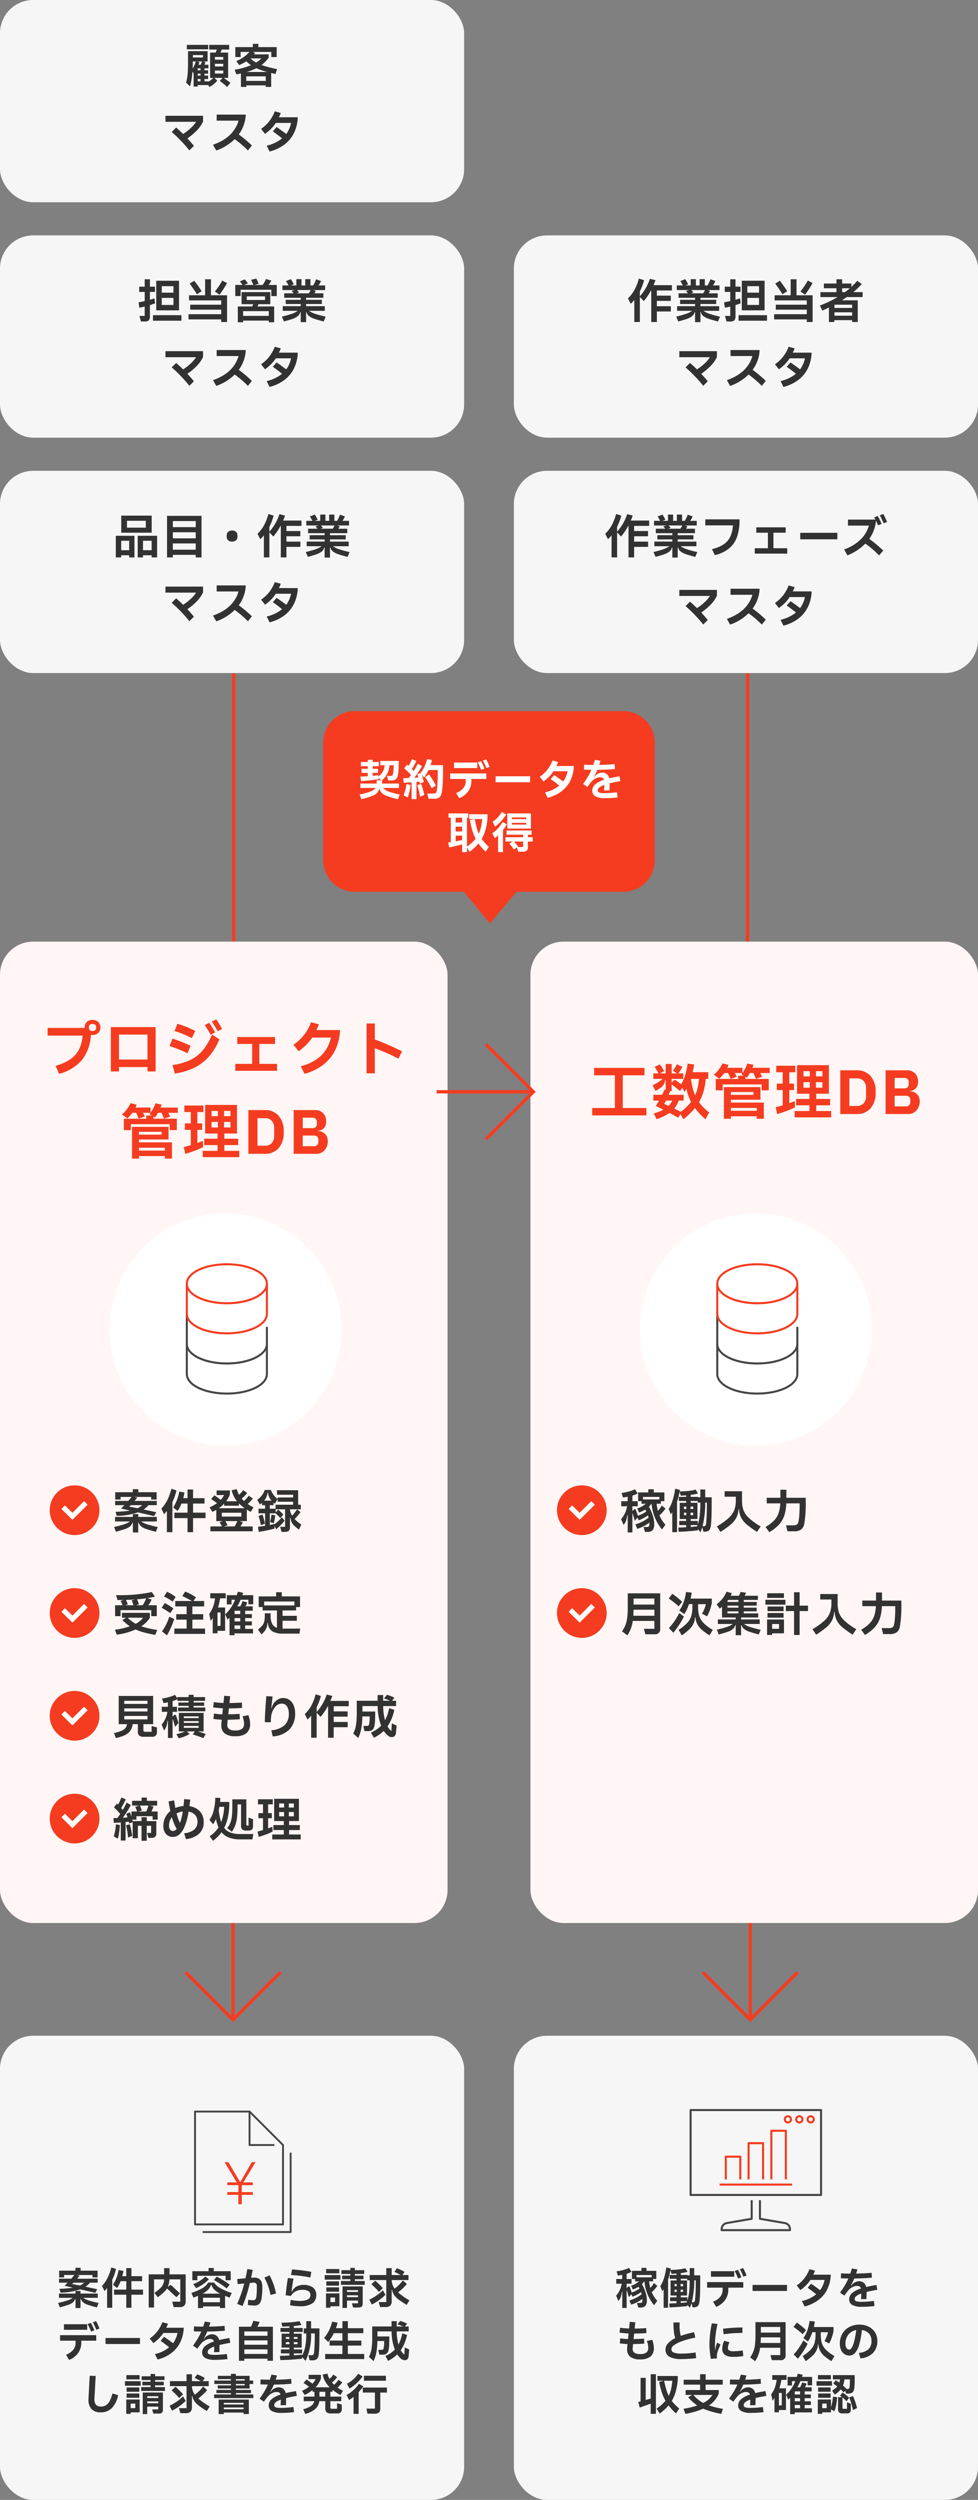 <svg xmlns="http://www.w3.org/2000/svg" width="295" height="754" viewBox="0 0 295 754">
  <rect x="0" y="0" width="295" height="754" fill="#808080" stroke="none"/>
  <g id="business_man-hour_figure_SP" transform="translate(-1585 -1874)">
    <g id="受注情報と紐づけ" transform="translate(2223.5 7194.685) rotate(180)">
      <g id="矢印" transform="translate(679.5 5758.685) rotate(180)">
        <path id="パス_5446" data-name="パス 5446" d="M0,0h82.33" transform="translate(111.494 639.667) rotate(90)" fill="none" stroke="#f53c20" stroke-width="1"/>
      </g>
    </g>
    <g id="案件管理DB" transform="translate(1704 1433)">
      <g id="請求管理" transform="translate(-840 -4215.637)">
        <rect id="長方形_666" data-name="長方形 666" width="135" height="296" rx="10" transform="translate(881 4940.637)" fill="#fff6f5"/>
      </g>
      <path id="パス_6214" data-name="パス 6214" d="M-40.149-11.682v9.864h7.128V.414H-49.365V-1.818h6.84v-9.864h-6.264v-2.232H-33.6v2.232Zm22.986,8.118a16.591,16.591,0,0,0,3.078,3.1l-1.134,2.052A22.719,22.719,0,0,1-18.387-1.8a23.208,23.208,0,0,1-3.456,3.384l-.918-1.53-.666,1.062-.4-.216q-1.764-.99-2.232-1.224a15.806,15.806,0,0,1-3.906,1.89L-30.789-.18A15.069,15.069,0,0,0-27.909-1.3q-.9-.468-2.286-1.152.342-.486.99-1.6h-1.728V-5.8h2.646a14.144,14.144,0,0,0,.7-1.566l.378.09v-2.952h-.18a2.81,2.81,0,0,1-.4,1.332,3.56,3.56,0,0,1-.9.954,13.936,13.936,0,0,1-1.584.972l-.882-1.71A12.555,12.555,0,0,0-28.125-10.6h-2.808v-1.656h1.548a14.639,14.639,0,0,0-1.17-1.944l1.548-.774a8.169,8.169,0,0,1,.72.981q.36.567.612,1.053l-1.278.684h1.746V-15.1h1.8v2.844h1.62l-1.26-.81a8.894,8.894,0,0,0,1.224-1.944l1.638.774a11.984,11.984,0,0,1-1.188,1.98H-21.9V-10.6h-3.51v1.026h.108l.378-.4a.787.787,0,0,1,.486-.288.952.952,0,0,1,.468.216l1.44,1.08a13.618,13.618,0,0,0,1.26-2.961,19.619,19.619,0,0,0,.684-3.285l1.962.27a16.233,16.233,0,0,1-.468,2.322h4.734V-10.6h-.774a19.075,19.075,0,0,1-.657,3.789A14.531,14.531,0,0,1-17.163-3.564Zm-1.188-2.07a10.671,10.671,0,0,0,.783-2.259,19.463,19.463,0,0,0,.405-2.709h-2.394A18.782,18.782,0,0,0-18.351-5.634Zm-4.32,4.968a15.244,15.244,0,0,0,3.114-2.988,15.375,15.375,0,0,1-1.4-4.014q-.2.4-.558,1.008l-.666-1.224-.7.936L-25.227-8.8a.147.147,0,0,0-.108-.036q-.072,0-.072.162v1.764h-.432q-.252.666-.45,1.116h4.5V-4.05H-23.3a7.331,7.331,0,0,1-1.332,2.394l.558.27Q-23.139-.918-22.671-.666ZM-27.117-4.05l-.522.972,1.314.63a5.229,5.229,0,0,0,1.08-1.6Zm31.284-9.9v1.584H1.305a8.1,8.1,0,0,1,.54,1.152L.009-10.62q-.4-.99-.774-1.746H-1.791q-.378.666-.9,1.4l-.486-.288v.666H3.879v3.438H1.737V-8.928H-10v1.782H-12.1v-3.438h6.768v-.972H-3.7l-.684-.4q.288-.378.306-.414h-2.25q.306.558.558,1.134L-7.6-10.62q-.306-.738-.792-1.746H-9.531a12.372,12.372,0,0,1-1.512,1.71l-1.638-1.206a9.53,9.53,0,0,0,2.592-3.42l1.836.468a4.8,4.8,0,0,1-.342.864h4.536v1.566a10.466,10.466,0,0,0,1.494-2.844l1.854.378a7.006,7.006,0,0,1-.324.9ZM1.377-4.32H-7.551v.864H2.4v4.9H.279V.684h-7.83V1.44H-9.639V-8.118H1.377ZM-.711-5.778v-.864h-6.84v.864ZM.279-.972v-.864h-7.83v.864ZM18.207-2.628V-.9h4.5V1.008H11.691V-.9h4.464V-2.628H12.123V-4.554h4.032V-6.12H12.411v-8.622h9.612V-6.12H18.207v1.566h4.176v1.926Zm-6.39.594A24.564,24.564,0,0,1,9.342-.945Q8.073-.468,6.435.018l-.45-2.034Q7.1-2.322,8.091-2.628v-4.59H6.309V-9.18H8.091V-12.6H6.147v-1.962h5.742V-12.6H10.071v3.42h1.44v1.962h-1.44v3.942q.9-.324,1.656-.612Zm4.446-9.324v-1.566H14.355v1.566Zm1.854,0h1.944v-1.566H18.117ZM16.263-9.612H14.355v1.674h1.908Zm1.854,0v1.674h1.944V-9.612ZM25.461,0V-13.194h4.9A5.426,5.426,0,0,1,34.569-11.5a7.037,7.037,0,0,1,1.548,4.914,7.009,7.009,0,0,1-1.548,4.9A5.426,5.426,0,0,1,30.357,0Zm4.9-2.43a2.815,2.815,0,0,0,2.124-.783,3.289,3.289,0,0,0,.756-2.367V-7.614a3.289,3.289,0,0,0-.756-2.367,2.815,2.815,0,0,0-2.124-.783H28.2V-2.43ZM39.123,0V-13.194h6.318a3.461,3.461,0,0,1,2.547.918,3.314,3.314,0,0,1,.927,2.466,2.865,2.865,0,0,1-.675,2.088,2.6,2.6,0,0,1-1.737.756v.108a3.078,3.078,0,0,1,1.341.324,2.759,2.759,0,0,1,1.125,1.017,3.163,3.163,0,0,1,.45,1.755,4.03,4.03,0,0,1-.45,1.89A3.559,3.559,0,0,1,47.745-.5a3.1,3.1,0,0,1-1.728.5Zm5.688-7.74a1.29,1.29,0,0,0,.954-.342,1.29,1.29,0,0,0,.342-.954v-.558a1.3,1.3,0,0,0-.342-.945,1.271,1.271,0,0,0-.954-.351H41.859v3.15ZM45.243-2.3a1.326,1.326,0,0,0,.981-.351,1.3,1.3,0,0,0,.351-.963V-4.23a1.24,1.24,0,0,0-.351-.945,1.369,1.369,0,0,0-.981-.333H41.859v3.2Z" transform="translate(109 777)" fill="#f53c20"/>
      <g id="チェック" transform="translate(-372 -745.639)">
        <g id="問い合わせ対応情報管理" transform="translate(-44 1170.637)">
          <g id="グループ_2862" data-name="グループ 2862" transform="translate(8 5.902)">
            <circle id="楕円形_1" data-name="楕円形 1" cx="7.5" cy="7.5" r="7.5" transform="translate(457 458.098)" fill="#f53c20"/>
            <path id="パス_3" data-name="パス 3" d="M0,0,4.038,4.039,1.283,6.83" transform="translate(467.885 463.398) rotate(90)" fill="none" stroke="#fff" stroke-width="1.5"/>
          </g>
          <path id="パス_6220" data-name="パス 6220" d="M13.734-6.006A10.434,10.434,0,0,1,12.9-4.942a9.4,9.4,0,0,1-1,.98,10.13,10.13,0,0,0,1.82,2.828L12.67.294A14.114,14.114,0,0,1,9.534-7.462h-.07a5.371,5.371,0,0,1-.714.882A16.6,16.6,0,0,1,9.926-3.836a8.484,8.484,0,0,1,.406,2.562A2.721,2.721,0,0,1,9.87.483a2.043,2.043,0,0,1-1.638.553h-.7L7.112-.448h.826a1.857,1.857,0,0,0,.588-.07.462.462,0,0,0,.28-.28,1.79,1.79,0,0,0,.084-.63v-.336A12.182,12.182,0,0,1,5.236.112L4.648-1.232a11.964,11.964,0,0,0,4-2.044q-.07-.266-.21-.672a9.8,9.8,0,0,1-1.3.812,13.016,13.016,0,0,1-1.484.672l-.35-.784-.826.91L3.85-4.41q-.014-.084-.056-.084t-.042.112V1.19H2.338V-4.032H2.2a7.381,7.381,0,0,1-.35,1.666,4.388,4.388,0,0,1-.756,1.288L.336-2.814a7.749,7.749,0,0,0,1.82-3.878H.392V-8.218H2.324V-9.576q-.672.126-1.4.252L.49-10.71A16.46,16.46,0,0,0,2.7-11.151a9.328,9.328,0,0,0,1.841-.679l.8,1.274a8.181,8.181,0,0,1-1.582.644v1.694h1.61v1.526H3.752V-5.32h.07L4.228-5.7a.394.394,0,0,1,.266-.14q.21,0,.378.406L5.418-3.85a10.249,10.249,0,0,0,2.52-1.26Q7.742-5.5,7.63-5.7a13.125,13.125,0,0,1-1.848.91l-.588-1.26A6.6,6.6,0,0,0,7.77-7.462H6.51v-.77H5.488v-2.646H8.554v-.952h1.652v.952H13.4v2.646h-1.05v.77h-1.3a15.792,15.792,0,0,0,.392,2.142,7.221,7.221,0,0,0,1.176-1.6ZM11.886-8.764V-9.52H6.972v.756Zm13.832-.644h1.946q0,3.836-.042,5.488T27.44-1.008a4.112,4.112,0,0,1-.266,1.12,1.3,1.3,0,0,1-.567.637,2.2,2.2,0,0,1-1.071.217h-.364L24.822-.35A14.389,14.389,0,0,1,24.3,1.134L23.478.168l.028.392Q21.1.868,17.7,1.008L17.612-.266q1.554-.056,2.352-.1v-.658H17.892V-2.268h2.072v-.588H18.032V-7.742h1.932v-.546H17.752V-9.534h2.212v-.448L18.326-9.9,18-11.088A20.492,20.492,0,0,1,17.22-8.05V1.12H15.778V-4.9l-.42.644L14.7-5.866A11.544,11.544,0,0,0,15.9-8.54a22.059,22.059,0,0,0,.756-3.444l1.428.35-.07.462q1.6-.042,2.716-.161a12.07,12.07,0,0,0,2.086-.4l.728,1.176a17.614,17.614,0,0,1-2.2.434v.588h2.184v.126h.714V-11.76h1.47ZM21.35-2.856v.588h2.128v1.036A13.347,13.347,0,0,0,24.066-4a33.79,33.79,0,0,0,.182-3.8h-.8v-.49h-2.1v.546h2.03v4.886ZM26-1.568a61.594,61.594,0,0,0,.21-6.23h-.49a28.274,28.274,0,0,1-.812,7.14h.238a.8.8,0,0,0,.623-.189A1.466,1.466,0,0,0,26-1.568ZM20.02-6.608h-.714v.742h.714Zm1.274,0v.742h.8v-.742ZM20.02-4.76h-.714v.742h.714Zm1.274,0v.742h.8V-4.76Zm.056,3.738v.574q1.246-.112,1.9-.2l.154-.378Zm15.47-7.42a8.546,8.546,0,0,0,.441,2.926,6.377,6.377,0,0,0,1.645,2.359A19.84,19.84,0,0,0,42.448-.616L41.342,1.036A31.683,31.683,0,0,1,38.248-1.2,7,7,0,0,1,36.6-3.192,6.464,6.464,0,0,1,35.91-5.81h-.14a6.464,6.464,0,0,1-.693,2.618A7,7,0,0,1,33.432-1.2a31.683,31.683,0,0,1-3.094,2.24L29.232-.616a20.843,20.843,0,0,0,3.549-2.541A6.573,6.573,0,0,0,34.475-5.53a8.106,8.106,0,0,0,.469-2.912V-9.576H31.57v-1.652h5.25ZM50.2-9.254h5.838v.91a37.614,37.614,0,0,1-.448,6.986,2.74,2.74,0,0,1-.98,1.694,3.5,3.5,0,0,1-2.072.518h-2L50.106-.952H52.29a2.064,2.064,0,0,0,1.029-.2,1.215,1.215,0,0,0,.5-.777,13.256,13.256,0,0,0,.266-1.974q.112-1.372.112-2.87v-.8H50.176a14.075,14.075,0,0,1-.581,3.6,7.631,7.631,0,0,1-1.568,2.744,12.012,12.012,0,0,1-2.975,2.338L43.918-.462A11.389,11.389,0,0,0,46.487-2.4a6.078,6.078,0,0,0,1.351-2.205,11.09,11.09,0,0,0,.518-2.968H44.268v-1.68H48.4V-11.69H50.2Z" transform="translate(484 477.002)" fill="#323232"/>
        </g>
        <g id="名刺情報の管理" transform="translate(-44 1201.637)">
          <g id="グループ_2862-2" data-name="グループ 2862" transform="translate(8 5.902)">
            <circle id="楕円形_1-2" data-name="楕円形 1" cx="7.5" cy="7.5" r="7.5" transform="translate(457 458.098)" fill="#f53c20"/>
            <path id="パス_3-2" data-name="パス 3" d="M0,0,4.038,4.039,1.283,6.83" transform="translate(467.885 463.398) rotate(90)" fill="none" stroke="#fff" stroke-width="1.5"/>
          </g>
          <path id="パス_6219" data-name="パス 6219" d="M2.352-11.438h9.786V-.77A1.485,1.485,0,0,1,10.458.91h-2.8L7.224-.742h3.164v-2.38H3.864A11.169,11.169,0,0,1,3.3-.826,10.605,10.605,0,0,1,2.24,1.246L.63.028A9.585,9.585,0,0,0,1.687-1.96a9.4,9.4,0,0,0,.518-2.226,27.58,27.58,0,0,0,.147-3.136ZM10.388-8.05V-9.87H4.1v1.82Zm0,3.374V-6.5H4.1q-.014.728-.07,1.82ZM23.562-7.588a10.816,10.816,0,0,0,.315,2.842,5.33,5.33,0,0,0,1.267,2.17A12.543,12.543,0,0,0,28-.42l-.98,1.652a18.6,18.6,0,0,1-2.3-1.652,5.963,5.963,0,0,1-1.358-1.666A5.323,5.323,0,0,1,22.778-4.2h-.14a4.881,4.881,0,0,1-.518,2.037A6.288,6.288,0,0,1,20.846-.5a19.779,19.779,0,0,1-2.184,1.736L17.682-.42A12.7,12.7,0,0,0,20.356-2.6a5.487,5.487,0,0,0,1.2-2.163,10.984,10.984,0,0,0,.308-2.828v-.588h-1.05A13,13,0,0,1,19.4-5.166L17.92-6.244a11.339,11.339,0,0,0,1.316-2.611,17.1,17.1,0,0,0,.7-2.989l1.694.2a15.9,15.9,0,0,1-.322,1.792h6.4v1.344a14.635,14.635,0,0,1-.539,1.988,12.019,12.019,0,0,1-.889,2.016l-1.512-.784a10.462,10.462,0,0,0,.693-1.435,9.842,9.842,0,0,0,.455-1.449H23.562Zm-5.838.07a27.913,27.913,0,0,0-3.01-2.352L15.778-11.3A20.508,20.508,0,0,1,18.76-8.876Zm1.568,3.094A23.914,23.914,0,0,1,17.829-1.89,26.65,26.65,0,0,1,16.114.448L14.756-.966A15.261,15.261,0,0,0,16.45-3.073,21.059,21.059,0,0,0,17.892-5.5ZM37.408-2.2a6.482,6.482,0,0,0,1.883.924,28.9,28.9,0,0,0,3.143.812L41.874.98,41.132.77Q39.564.336,38.78.049a4.629,4.629,0,0,1-1.323-.721,2.419,2.419,0,0,1-.777-1.134h-.14v3H34.916v-3h-.14A2.479,2.479,0,0,1,34.02-.644a4.373,4.373,0,0,1-1.281.721q-.763.287-2.331.735l-.6.168L29.232-.476a30.994,30.994,0,0,0,3-.819,6.226,6.226,0,0,0,1.813-.9H29.526V-3.57h5.39v-.588h-4.13v-3.22q-.364.322-.686.56l-.952-1.316a9.492,9.492,0,0,0,1.8-1.736,8.448,8.448,0,0,0,1.211-2.072l1.582.462a7.72,7.72,0,0,1-.336.77h2.464a7.189,7.189,0,0,0,.532-1.148l1.638.238a8.556,8.556,0,0,1-.42.91h3.99v1.26h-4.27v.616h3.906v1.106H37.338v.616h3.906v1.106H37.338v.616h4.368v1.232H36.54v.588h5.614V-2.2ZM35.728-9.45h-3.08q-.042.056-.1.126a1.959,1.959,0,0,0-.126.182v.308h3.3Zm-3.3,2.338h3.3v-.616h-3.3Zm3.3,1.106h-3.3v.616h3.3ZM54.194-7.728h2.534V-6.09H54.194V1.12h-1.68V-6.09H50.05V-7.728h2.464V-11.76h1.68Zm-9.786-3.738h5.054v1.4H44.408Zm5.5,3.444H43.876v-1.47H49.91Zm-5.4.56H49.35v1.4H44.506ZM49.35-4.1H44.506V-5.5H49.35ZM45.906,1.12H44.38V-3.542h5.1V.63h-3.57Zm2.072-3.3H45.906V-.742h2.072ZM65.66-8.442A8.546,8.546,0,0,0,66.1-5.516a6.377,6.377,0,0,0,1.645,2.359A19.84,19.84,0,0,0,71.288-.616L70.182,1.036A31.684,31.684,0,0,1,67.088-1.2a7,7,0,0,1-1.645-1.988A6.464,6.464,0,0,1,64.75-5.81h-.14a6.464,6.464,0,0,1-.693,2.618A7,7,0,0,1,62.272-1.2a31.683,31.683,0,0,1-3.094,2.24L58.072-.616a20.843,20.843,0,0,0,3.549-2.541A6.573,6.573,0,0,0,63.315-5.53a8.106,8.106,0,0,0,.469-2.912V-9.576H60.41v-1.652h5.25Zm13.384-.812h5.838v.91a37.613,37.613,0,0,1-.448,6.986,2.74,2.74,0,0,1-.98,1.694,3.5,3.5,0,0,1-2.072.518h-2L78.946-.952H81.13a2.064,2.064,0,0,0,1.029-.2,1.215,1.215,0,0,0,.5-.777,13.256,13.256,0,0,0,.266-1.974q.112-1.372.112-2.87v-.8H79.016a14.075,14.075,0,0,1-.581,3.6,7.631,7.631,0,0,1-1.568,2.744,12.012,12.012,0,0,1-2.975,2.338L72.758-.462A11.389,11.389,0,0,0,75.327-2.4a6.078,6.078,0,0,0,1.351-2.205A11.09,11.09,0,0,0,77.2-7.574H73.108v-1.68h4.13V-11.69h1.806Z" transform="translate(484 477.002)" fill="#323232"/>
        </g>
      </g>
      <g id="icon" transform="translate(-977 346)">
        <circle id="楕円形_67" data-name="楕円形 67" cx="35" cy="35" r="35" transform="translate(1051 461)" fill="#fff"/>
        <g id="グループ_2797" data-name="グループ 2797" transform="translate(611 -480.637)">
          <g id="_033_サーバー_1_" data-name="033_サーバー (1)" transform="translate(455 956.638)">
            <g id="_アイソレーション枠" transform="translate(0 0.002)">
              <rect id="長方形_1090" data-name="長方形 1090" width="40" height="40" fill="none" opacity="0.2"/>
            </g>
            <g id="_楽楽販売" transform="translate(8.045 0)">
              <path id="パス_4215" data-name="パス 4215" d="M46.762,38.684v5.159c0,3.074-5.28,5.571-11.767,5.571s-11.767-2.5-11.767-5.571V34.35H22.61V52.924c0,3.474,5.438,6.189,12.385,6.189S47.38,56.392,47.38,52.924V38.684Zm0,14.24c0,3.074-5.28,5.571-11.767,5.571S23.228,56,23.228,52.924V45.814c1.613,2.479,6.2,4.225,11.767,4.225s10.154-1.746,11.767-4.225Z" transform="translate(-22.61 -19.492)" fill="#464646"/>
              <path id="パス_4216" data-name="パス 4216" d="M47.362,15.72C47.047,12.4,41.73,9.84,34.995,9.84S22.937,12.4,22.628,15.72H22.61v9.39c0,3.474,5.438,6.189,12.385,6.189S47.38,28.578,47.38,25.111V15.72ZM34.995,10.458c6.487,0,11.767,2.5,11.767,5.571S41.482,21.6,34.995,21.6s-11.767-2.5-11.767-5.571S28.508,10.458,34.995,10.458ZM46.762,25.111c0,3.074-5.28,5.571-11.767,5.571s-11.767-2.5-11.767-5.571V18c1.613,2.479,6.2,4.225,11.767,4.225S45.149,20.479,46.762,18Z" transform="translate(-22.61 -9.84)" fill="#f53c20"/>
            </g>
          </g>
        </g>
      </g>
    </g>
    <g id="受注管理DB" transform="translate(1544 1433)">
      <g id="請求管理-2" data-name="請求管理" transform="translate(-840 -4215.637)">
        <rect id="長方形_666-2" data-name="長方形 666" width="135" height="296" rx="10" transform="translate(881 4940.637)" fill="#fff6f5"/>
      </g>
      <g id="チェック-2" data-name="チェック" transform="translate(-365 -715.639)">
        <g id="問い合わせ対応情報管理-2" data-name="問い合わせ対応情報管理" transform="translate(-44 1140.637)">
          <g id="グループ_2862-3" data-name="グループ 2862" transform="translate(8 5.902)">
            <circle id="楕円形_1-3" data-name="楕円形 1" cx="7.5" cy="7.5" r="7.5" transform="translate(457 458.098)" fill="#f53c20"/>
            <path id="パス_3-3" data-name="パス 3" d="M0,0,4.038,4.039,1.283,6.83" transform="translate(467.885 463.398) rotate(90)" fill="none" stroke="#fff" stroke-width="1.5"/>
          </g>
          <path id="パス_6215" data-name="パス 6215" d="M2.506-6.02q.518-.49,1.008-1.008H.728V-8.316H4.7q.49-.56,1.008-1.2H2.38v.784H.756v-2.2H6.048v-.924h1.68v.924h5.516v2.2H11.592V-9.52H6.356l1.064.21-.826.994h6.692v1.288H10.78a6.114,6.114,0,0,1-1.47,1.3l3.822.826L12.5-3.738,10.78-4.13q-.574-.14-3.178-.728a19.886,19.886,0,0,1-6.4,1.05L.854-5.04A31.628,31.628,0,0,0,5.208-5.4l-.8-.182q-.434-.1-.938-.224Zm2.94-1.008q-.322.322-.462.448.7.126,2.156.406l.35.07a5.069,5.069,0,0,0,1.4-.924ZM8.582-2.114a6.539,6.539,0,0,0,1.869.882,32.006,32.006,0,0,0,3.129.8l-.56,1.442q-.14-.042-.343-.1T12.236.8Q10.682.378,9.912.1a4.542,4.542,0,0,1-1.3-.707,2.4,2.4,0,0,1-.77-1.127H7.7V1.2H6.076v-2.94H5.95A2.532,2.532,0,0,1,5.18-.6,4.176,4.176,0,0,1,3.92.1Q3.178.364,1.61.812q-.686.2-.63.182L.406-.448a30.821,30.821,0,0,0,2.989-.791,6.5,6.5,0,0,0,1.813-.875H.7V-3.486H6.076V-4.34H7.7v.854h5.6v1.372ZM19.236-11.48A16.838,16.838,0,0,1,18-7.98v9.1H16.338V-5.292a11.879,11.879,0,0,1-.854.98l-.812-1.666a10.843,10.843,0,0,0,1.806-2.59A17.023,17.023,0,0,0,17.7-11.984ZM28-4.774v1.652H24.234V1.12H22.568V-3.122H18.592V-4.774h3.976V-7.518H20.734A11.962,11.962,0,0,1,19.6-5.278L18.256-6.342a13.166,13.166,0,0,0,1.82-4.8l1.554.294a14.93,14.93,0,0,1-.364,1.708h1.3V-11.76h1.666v2.618h3.458v1.624H24.234v2.744ZM39.242-1.9a13.523,13.523,0,0,1-.714,1.288H42.21V.854H29.47V-.616h3.458A8.775,8.775,0,0,0,32.214-1.9l1.022-.322H31.248v-3.4q-.672.392-1.162.616L29.2-6.356a11.994,11.994,0,0,0,2.254-1.288q-.826-.63-1.764-1.218l.966-1.12a19.775,19.775,0,0,1,1.918,1.358,5.975,5.975,0,0,0,1.008-1.456H31.332v-1.386H35.35v1.176A7.679,7.679,0,0,1,34.23-8.2h3.262a8.034,8.034,0,0,1-1.61-3.332l1.554-.336a6.1,6.1,0,0,0,.658,1.694,6.99,6.99,0,0,0,1.246-1.386l1.218.854A11.172,11.172,0,0,1,38.906-9a7.042,7.042,0,0,0,.686.7A8.185,8.185,0,0,0,41.02-9.884l1.246.826a10.518,10.518,0,0,1-1.54,1.666,14.005,14.005,0,0,0,1.75,1.05L41.622-5q-.462-.252-1.176-.686v3.458H38.262ZM33.614-7.49A9.819,9.819,0,0,1,31.976-6.1h7.84a12.451,12.451,0,0,1-1.75-1.47v.714H33.614Zm5.18,2.744H32.9v1.162h5.894Zm-4.816,2.52a13.671,13.671,0,0,1,.658,1.26l-1.106.35h3.248a13.658,13.658,0,0,0,.812-1.61Zm20.9-.63A10.445,10.445,0,0,0,56.9-1.176L56.168.336a18.312,18.312,0,0,1-1.456-1.2,3.517,3.517,0,0,1-.728-.973,4.171,4.171,0,0,1-.364-1.372h-.154V-.644A2.762,2.762,0,0,1,53.319.371a.918.918,0,0,1-.5.511,2.647,2.647,0,0,1-1.015.154h-.882L50.5-.5h1.484V-5.782H49.154v.952l.742-.84A10.7,10.7,0,0,1,51.464-4.2l-.9,1.064a17.515,17.515,0,0,0-1.442-1.442H47.39v3.514q.868-.182,1.386-.308v.126a11.846,11.846,0,0,0,1.169-.987A11.294,11.294,0,0,0,51.016-3.4l.826,1.036A15.051,15.051,0,0,1,49.308.224L48.79-.728,48.8.028q-.91.28-2.2.546t-2.569.448l-.21-1.54q.742-.07,2.142-.294V-4.578H43.974V-5.964h1.988v-1.05h-.938v-.7q-.294.252-.63.5l-.8-1.442A6.839,6.839,0,0,0,45.1-10.115a5.469,5.469,0,0,0,.749-1.505h1.862a5.964,5.964,0,0,0,.742,1.421A6.623,6.623,0,0,0,49.742-8.89l-.826,1.428-.2-.168-.2-.168v.784H47.39v1.05h1.736v-1.2h5.292v-.9H49.742V-9.352h4.676v-.826H49.56v-1.358h6.37v4.368h.8v1.386H53.466a3.884,3.884,0,0,0,.644,1.918,13.652,13.652,0,0,0,1.484-1.89l1.064.812A15.221,15.221,0,0,1,54.88-2.856Zm-8.162-7.952a4.665,4.665,0,0,1-1.036,2.422h2.24a4.5,4.5,0,0,1-.749-1.106,3.787,3.787,0,0,1-.315-1.316Zm-1.54,6.594q.21.588.42,1.393t.308,1.407l-1.232.42q-.112-.672-.3-1.435a12.082,12.082,0,0,0-.4-1.323ZM47.46-1.932A16.067,16.067,0,0,0,47.894-4.2l1.134.28a17.875,17.875,0,0,1-.462,2.338Z" transform="translate(484 477.002)" fill="#323232"/>
        </g>
        <g id="担当者_会社情報の管理" data-name="担当者・会社情報の管理" transform="translate(-44 1171.637)">
          <g id="グループ_2862-4" data-name="グループ 2862" transform="translate(8 5.902)">
            <circle id="楕円形_1-4" data-name="楕円形 1" cx="7.5" cy="7.5" r="7.5" transform="translate(457 458.098)" fill="#f53c20"/>
            <path id="パス_3-4" data-name="パス 3" d="M0,0,4.038,4.039,1.283,6.83" transform="translate(467.885 463.398) rotate(90)" fill="none" stroke="#fff" stroke-width="1.5"/>
          </g>
          <path id="パス_6216" data-name="パス 6216" d="M2.366-6.37v1.82H.714V-7.84h2.24a9.03,9.03,0,0,0-.56-1.33l.938-.266q-.63.014-1.876.014l-.448-1.484a45.337,45.337,0,0,0,10.78-.924l.938,1.386a22.281,22.281,0,0,1-2.282.462l1.288.392a8.077,8.077,0,0,1-.994,1.75h2.548v3.29H11.62V-6.37Zm6.65-1.47A8.923,8.923,0,0,0,10.08-9.926q-1.274.182-2.758.294a6.094,6.094,0,0,1,.56,1.526l-.868.266ZM3.962-9.45A6.559,6.559,0,0,1,4.55-8.106l-.812.266H6.23a6.511,6.511,0,0,0-.518-1.47l.966-.266Q5.334-9.492,3.962-9.45Zm8.89,10.542Q10.906.756,9.464.364a16.849,16.849,0,0,1-2.576-.91,20.569,20.569,0,0,1-5.67,1.582L.672-.462A22.165,22.165,0,0,0,5.166-1.5,13.43,13.43,0,0,1,2.912-3.374l1.106-.714H2.786v-1.47H11.2v1.512A8.391,8.391,0,0,1,8.624-1.5,24.625,24.625,0,0,0,13.4-.42ZM4.494-4.088A11.744,11.744,0,0,0,6.93-2.254,6.507,6.507,0,0,0,9.156-4.088ZM24.024-.812H27.86V.8H18.592V-.812h3.7V-3.5H19.152V-5.152h3.136V-7.49H18.872V-9.128h5A30.179,30.179,0,0,0,21-10.612l.854-1.344a11.763,11.763,0,0,1,1.659.742,17.987,17.987,0,0,1,1.6.966l-.756,1.12h3.22V-7.49H24.024v2.338H27.3V-3.5H24.024ZM18.1-8.946A21.889,21.889,0,0,0,15.47-10.5l.91-1.414a14.425,14.425,0,0,1,2.6,1.554ZM17.36-5.46a26.45,26.45,0,0,0-2.6-1.624L15.708-8.5q.644.322,1.337.756a13.556,13.556,0,0,1,1.239.868ZM14.854.042a15.273,15.273,0,0,0,2.2-4.424l1.5.672a27.624,27.624,0,0,1-.98,2.59,15.444,15.444,0,0,1-1.232,2.338Zm27.524-8.19H40.922V-9.506H38.57a18.763,18.763,0,0,1-.98,2h.868a7.131,7.131,0,0,0,.7-1.582l1.428.378a4.442,4.442,0,0,1-.56,1.2h2.2v1.316H39.956V-5.18h2.016v1.2H39.956v1.008h2.016v1.2H39.956V-.7h2.366V.644H36.75V1.2H35.238v-5.32l-.6.63-.7-1.624a11.694,11.694,0,0,0,2.968-4.4H35.84v1.414H34.412v-2.786h3q.126-.392.308-1.05l1.6.336q-.14.476-.224.714h3.29ZM32.4-9.926a18.841,18.841,0,0,1-.644,2.758h2.142V-.126H31.6V.616H30.156v-4.7a6.343,6.343,0,0,1-.616.966l-.448-2.114a8.3,8.3,0,0,0,1.169-2.128,11.093,11.093,0,0,0,.6-2.562H29.428v-1.54h4.648v1.54ZM38.472-5.18V-6.188h-1.68l-.042.07v.938ZM31.6-1.624h.924V-5.67H31.6ZM36.75-2.968h1.722V-3.976H36.75Zm0,2.268h1.722V-1.764H36.75Zm19.8-.1L56.336.714h-4.9a6.182,6.182,0,0,1-3.367-.735,3.1,3.1,0,0,1-1.253-2.513h-.14a5.672,5.672,0,0,1-.245,1.393A3.471,3.471,0,0,1,45.871-.1,7.34,7.34,0,0,1,44.842.938L43.834-.532a7.95,7.95,0,0,0,1.274-1.2A3.1,3.1,0,0,0,45.7-2.912a7.253,7.253,0,0,0,.168-1.736v-.77h1.764v.8a5.065,5.065,0,0,0,.462,2.373,2.481,2.481,0,0,0,1.442,1.2V-6.272H45.206V-7.294H44.03v-3.22h5.264v-1.26H51v1.26h5.5v3.22h-1.19v1.022H51.226v1.61h4.312v1.5H51.226V-.8h5.32ZM54.81-7.784v-1.19H45.682v1.19Z" transform="translate(484 477.002)" fill="#323232"/>
        </g>
        <g id="名刺情報の管理-2" data-name="名刺情報の管理" transform="translate(-44 1202.637)">
          <g id="グループ_2862-5" data-name="グループ 2862" transform="translate(8 5.902)">
            <circle id="楕円形_1-5" data-name="楕円形 1" cx="7.5" cy="7.5" r="7.5" transform="translate(457 458.098)" fill="#f53c20"/>
            <path id="パス_3-5" data-name="パス 3" d="M0,0,4.038,4.039,1.283,6.83" transform="translate(467.885 463.398) rotate(90)" fill="none" stroke="#fff" stroke-width="1.5"/>
          </g>
          <path id="パス_6217" data-name="パス 6217" d="M11.732-2.408l1.61.42V-.63a1.479,1.479,0,0,1-.364,1.1A1.589,1.589,0,0,1,11.83.826H9.366A2.044,2.044,0,0,1,7.987.462a1.586,1.586,0,0,1-.4-1.218V-2.982H6.02A4.437,4.437,0,0,1,5.271-.959,4.2,4.2,0,0,1,3.64.35a12.167,12.167,0,0,1-2.7.854L.392-.294A14.683,14.683,0,0,0,2.6-.959a3.093,3.093,0,0,0,1.183-.8,2.575,2.575,0,0,0,.539-1.225H1.806v-8.5H12.194v8.5H9.254V-1.2a.6.6,0,0,0,.105.4.522.522,0,0,0,.4.119h1.974ZM10.486-9.086v-.938h-7v.938Zm-7,2.282h7v-.938h-7Zm7,1.344h-7v1.036h7Zm9.366,2.114L18.816-2.184l-.658-2.24q-.014-.07-.056-.07t-.042.112V1.19h-1.4V-4h-.14A7.5,7.5,0,0,1,16.2-2.352a4.25,4.25,0,0,1-.714,1.274l-.728-1.764a7.7,7.7,0,0,0,1.736-3.85H14.8V-8.218h1.848V-9.576q-.63.14-1.316.252L14.882-10.7a16.283,16.283,0,0,0,2.142-.462A9.659,9.659,0,0,0,18.8-11.83l.7,1.12v-.434h3.4v-.686h1.5v.686H27.86v1.134H24.4v.5H27.58V-8.5H24.4v.5H27.93V-6.86H19.712V-7.994H22.9v-.5H19.8V-9.506H22.9v-.5H19.5v-.518a7.293,7.293,0,0,1-1.442.6v1.708h1.33v1.526H18.06V-5.32h.07l.406-.378a.386.386,0,0,1,.252-.14q.21,0,.378.42Zm5.8,2.562A20.293,20.293,0,0,1,28.056,0l-.728,1.246Q26.376.826,24.136.112l.63-.9H22.358l.84.756a9.213,9.213,0,0,1-1.477.742,11.664,11.664,0,0,1-1.8.574L19.194.042a11.933,11.933,0,0,0,1.4-.371,11.791,11.791,0,0,0,1.19-.455H19.95v-5.6h7.462v5.6Zm.266-4.55h-4.48v.518h4.48Zm0,1.442h-4.48v.532h4.48Zm0,1.442h-4.48v.588h4.48ZM40.922-5.7a8.942,8.942,0,0,1,.385,1.365,6.376,6.376,0,0,1,.133,1.211,3.52,3.52,0,0,1-1.1,2.863,5.231,5.231,0,0,1-3.4.917A5.038,5.038,0,0,1,33.8-.161,3.015,3.015,0,0,1,32.76-2.688a5.568,5.568,0,0,1,.028-.644l.1-.994A20.944,20.944,0,0,1,30.38-4.55l.154-1.638a18.947,18.947,0,0,0,2.52.238l.182-1.806q-1.526-.1-2.926-.266l.168-1.6a28.845,28.845,0,0,0,2.926.252l.224-2.17,1.792.14-.21,2.058q2.7-.056,3.752-.168l.056,1.61q-1.218.14-3.976.168L34.86-5.95q1.862-.028,3.416-.126l.056,1.624q-1.736.112-3.64.14L34.58-3.234q-.028.28-.028.392A1.562,1.562,0,0,0,35.119-1.5a3.111,3.111,0,0,0,1.827.42,3.434,3.434,0,0,0,2.044-.476,1.91,1.91,0,0,0,.63-1.624,6.839,6.839,0,0,0-.462-2.156ZM45.878-3.57q.028-2.968.462-7.854l1.876.1L48.1-10.29Q47.88-8.3,47.838-7.812h.1a4.351,4.351,0,0,1,.644-1.47,4.122,4.122,0,0,1,1.211-1.127,2.988,2.988,0,0,1,1.6-.455,3.256,3.256,0,0,1,1.883.56,3.7,3.7,0,0,1,1.281,1.6A5.865,5.865,0,0,1,55.02-6.3a6.858,6.858,0,0,1-1.68,4.886A7.748,7.748,0,0,1,48.258.714l-.42-1.862a6.666,6.666,0,0,0,4-1.526A4.549,4.549,0,0,0,53.116-6.1a3.923,3.923,0,0,0-.567-2.261,1.749,1.749,0,0,0-1.505-.819,2.558,2.558,0,0,0-1.953.9,5.446,5.446,0,0,0-1.2,2.352,10.842,10.842,0,0,0-.182,2.366ZM71.19-8.386H66.654v1.554h4.2V-5.25h-4.2v1.61h4.214v1.582H66.654V1.12H64.96V-8.386h-.084a18.364,18.364,0,0,1-2.17,3.206l-1.19-1.246V1.12H59.85V-5.53a12.71,12.71,0,0,1-1.078,1.162l-.84-1.638A10.716,10.716,0,0,0,59.9-8.568a15.676,15.676,0,0,0,1.323-3.416l1.568.5a16.837,16.837,0,0,1-1.274,3.388v1.456A15.4,15.4,0,0,0,63.3-9.107a15.17,15.17,0,0,0,1.253-2.807l1.68.42q-.266.77-.588,1.5H71.19ZM84.182-3.234l1.442.686-.182,2.2A1.421,1.421,0,0,1,85.036.6a1.2,1.2,0,0,1-.854.329,1.819,1.819,0,0,1-1.12-.406,6.132,6.132,0,0,1-1.316-1.47A11.3,11.3,0,0,1,78.778,1.12L77.9-.448A9.63,9.63,0,0,0,80.962-2.52a17.069,17.069,0,0,1-1.05-5.922H75.32V-6.79h3.85q0,2.044-.049,2.919A8.344,8.344,0,0,1,78.9-2.324a2.048,2.048,0,0,1-.6,1.106,1.877,1.877,0,0,1-1.218.336H75.908L75.614-2.45h1.092a.622.622,0,0,0,.434-.14.926.926,0,0,0,.224-.518,12.354,12.354,0,0,0,.14-2.2h-2.2a22.891,22.891,0,0,1-.329,3.654A11.191,11.191,0,0,1,74.06,1.2L72.548-.168a7.928,7.928,0,0,0,.819-2.457,21.582,21.582,0,0,0,.245-3.591v-3.822H79.9V-11.76h1.68v1.722h2.058a10.541,10.541,0,0,0-1.82-.672l.9-1.12a10.035,10.035,0,0,1,1.162.392,10.241,10.241,0,0,1,1.092.5l-.728.9H85.47v1.6H81.578a17.151,17.151,0,0,0,.56,4.284A13.091,13.091,0,0,0,83.384-7.8l1.554.5A13.779,13.779,0,0,1,82.894-2.31,4.653,4.653,0,0,0,84.056-.9Z" transform="translate(484 477.002)" fill="#323232"/>
        </g>
        <g id="担当者_会社情報の管理-2" data-name="担当者・会社情報の管理" transform="translate(-44 1233.637)">
          <g id="グループ_2862-6" data-name="グループ 2862" transform="translate(8 5.902)">
            <circle id="楕円形_1-6" data-name="楕円形 1" cx="7.5" cy="7.5" r="7.5" transform="translate(457 458.098)" fill="#f53c20"/>
            <path id="パス_3-6" data-name="パス 3" d="M0,0,4.038,4.039,1.283,6.83" transform="translate(467.885 463.398) rotate(90)" fill="none" stroke="#fff" stroke-width="1.5"/>
          </g>
          <path id="パス_6218" data-name="パス 6218" d="M13.552-5.18H12.026V-6.216H7.154V-5.18H5.908l.112.434H8.694V-5.894h1.568v1.148h2.884V-1.12A1.493,1.493,0,0,1,12.81-.014,1.566,1.566,0,0,1,11.7.308h-.952L10.36-1.176h1.218V-3.332H10.262V1.19H8.694V-3.332H7.588V.42H6.02V-4.452l-1.064.434q-.1-.42-.14-.56-.616.084-.938.112V1.12H2.436V-4.326q-1.4.084-2.1.112L.2-5.656q.8,0,1.2-.014.35-.448.868-1.218A21.813,21.813,0,0,0,.378-8.876l.868-1.148.336.322A11.836,11.836,0,0,0,2.6-11.872l1.33.56A25.527,25.527,0,0,1,2.562-8.68l.476.546a22.831,22.831,0,0,0,1.148-2.184L5.46-9.6Q4.928-8.568,4.284-7.546T3.038-5.74l1.428-.126Q4.186-6.72,4.1-6.958l1.106-.448q.224.616.448,1.372v-1.6h1.68A8.065,8.065,0,0,0,6.79-9.044l1.176-.378H5.838v-1.442h2.87v-.966h1.6v.966H13.4v1.442h-2.17l1.064.294a10.188,10.188,0,0,1-.616,1.5h1.876ZM8.2-9.422a9.58,9.58,0,0,1,.574,1.47L7.756-7.63h2.352a11.7,11.7,0,0,0,.644-1.792ZM5.138-3.78a20.156,20.156,0,0,1,.728,3.5L4.62.224a22.453,22.453,0,0,0-.6-3.7ZM.322-.126A15.566,15.566,0,0,0,.749-1.911,18.3,18.3,0,0,0,.966-3.766l1.2.21q-.084,1.246-.231,2.24A13.162,13.162,0,0,1,1.526.56ZM23.128-9.254a5.784,5.784,0,0,1,2.2.784,4.377,4.377,0,0,1,1.547,1.61,4.717,4.717,0,0,1,.567,2.352A4.582,4.582,0,0,1,25.984-.875,6.948,6.948,0,0,1,22.078.686l-.532-1.764a5.517,5.517,0,0,0,3.038-1.1,2.978,2.978,0,0,0,.98-2.359,2.93,2.93,0,0,0-.707-2.051A3.437,3.437,0,0,0,22.876-7.6,18.792,18.792,0,0,1,21.7-3.136,6.911,6.911,0,0,1,20.083-.693a3.058,3.058,0,0,1-2.051.721,2.594,2.594,0,0,1-1.365-.385,2.755,2.755,0,0,1-1.022-1.134,3.86,3.86,0,0,1-.385-1.785,5.743,5.743,0,0,1,.553-2.513A5.739,5.739,0,0,1,17.374-7.77q-.322-1.54-.518-2.926l1.666-.294q.182,1.246.378,2.3a7.437,7.437,0,0,1,2.45-.6q.126-1.12.2-2.086l1.834.154Q23.254-10.15,23.128-9.254Zm-2,1.61a5.2,5.2,0,0,0-1.862.6,14.483,14.483,0,0,0,1.008,2.87A16.485,16.485,0,0,0,21.126-7.644ZM18.1-1.75a1.326,1.326,0,0,0,.637-.154,1.9,1.9,0,0,0,.553-.476,16.377,16.377,0,0,1-1.442-3.5,3.765,3.765,0,0,0-.868,2.45A2.111,2.111,0,0,0,17.3-2.2.949.949,0,0,0,18.1-1.75ZM42.42-.84,42.126.77h-3.71A9.3,9.3,0,0,1,35.1.245a5.45,5.45,0,0,1-2.282-1.617A12.006,12.006,0,0,1,30.268,1.19L29.246-.154A9.753,9.753,0,0,0,31.92-2.842a11.286,11.286,0,0,1-.77-2.534,9.622,9.622,0,0,1-.868,1.582L29.176-5.1a7.736,7.736,0,0,0,1.281-2.891,16.6,16.6,0,0,0,.483-3.787l1.526.042q-.028.826-.07,1.218h2.758v1.33a20.639,20.639,0,0,1-.49,3.619A12.544,12.544,0,0,1,33.628-2.7a4.306,4.306,0,0,0,1.918,1.421,8.138,8.138,0,0,0,2.87.441ZM34.51-2.632a5.438,5.438,0,0,0,.966-1.589,8.084,8.084,0,0,0,.469-2,24.96,24.96,0,0,0,.133-2.828V-11.3h4.228v7.6q0,.308.21.308h.462V-5.81l1.344.5v1.932a1.712,1.712,0,0,1-.3,1.162,1.322,1.322,0,0,1-1,.322h-.854a1.524,1.524,0,0,1-1.12-.343A1.572,1.572,0,0,1,38.71-3.36V-9.786H37.646v.756a29.11,29.11,0,0,1-.14,3.108A10.609,10.609,0,0,1,37-3.584a8.34,8.34,0,0,1-1.071,2.058ZM31.99-8.064a15.23,15.23,0,0,0,.728,3.64,15.526,15.526,0,0,0,.91-4.62H32.186Q32.116-8.652,31.99-8.064ZM53.2-2.044V-.7h3.5V.784H48.132V-.7H51.6V-2.044H48.468v-1.5H51.6V-4.76H48.692v-6.706h7.476V-4.76H53.2v1.218h3.248v1.5Zm-4.97.462a19.106,19.106,0,0,1-1.925.847q-.987.371-2.261.749l-.35-1.582q.868-.238,1.638-.476v-3.57H43.946V-7.14h1.386V-9.8H43.82v-1.526h4.466V-9.8H46.872v2.66h1.12v1.526h-1.12v3.066q.7-.252,1.288-.476Zm3.458-7.252v-1.218H50.2v1.218Zm1.442,0h1.512v-1.218H53.13ZM51.688-7.476H50.2v1.3h1.484Zm1.442,0v1.3h1.512v-1.3Z" transform="translate(484 477.002)" fill="#323232"/>
        </g>
      </g>
      <g id="icon-2" data-name="icon" transform="translate(-977 346)">
        <circle id="楕円形_67-2" data-name="楕円形 67" cx="35" cy="35" r="35" transform="translate(1051 461)" fill="#fff"/>
        <g id="グループ_2797-2" data-name="グループ 2797" transform="translate(611 -480.637)">
          <g id="_033_サーバー_1_2" data-name="033_サーバー (1)" transform="translate(455 956.638)">
            <g id="_アイソレーション枠-2" data-name="_アイソレーション枠" transform="translate(0 0.002)">
              <rect id="長方形_1090-2" data-name="長方形 1090" width="40" height="40" fill="none" opacity="0.2"/>
            </g>
            <g id="_楽楽販売-2" data-name="_楽楽販売" transform="translate(8.045 0)">
              <path id="パス_4215-2" data-name="パス 4215" d="M46.762,38.684v5.159c0,3.074-5.28,5.571-11.767,5.571s-11.767-2.5-11.767-5.571V34.35H22.61V52.924c0,3.474,5.438,6.189,12.385,6.189S47.38,56.392,47.38,52.924V38.684Zm0,14.24c0,3.074-5.28,5.571-11.767,5.571S23.228,56,23.228,52.924V45.814c1.613,2.479,6.2,4.225,11.767,4.225s10.154-1.746,11.767-4.225Z" transform="translate(-22.61 -19.492)" fill="#464646"/>
              <path id="パス_4216-2" data-name="パス 4216" d="M47.362,15.72C47.047,12.4,41.73,9.84,34.995,9.84S22.937,12.4,22.628,15.72H22.61v9.39c0,3.474,5.438,6.189,12.385,6.189S47.38,28.578,47.38,25.111V15.72ZM34.995,10.458c6.487,0,11.767,2.5,11.767,5.571S41.482,21.6,34.995,21.6s-11.767-2.5-11.767-5.571S28.508,10.458,34.995,10.458ZM46.762,25.111c0,3.074-5.28,5.571-11.767,5.571s-11.767-2.5-11.767-5.571V18c1.613,2.479,6.2,4.225,11.767,4.225S45.149,20.479,46.762,18Z" transform="translate(-22.61 -9.84)" fill="#f53c20"/>
            </g>
          </g>
        </g>
      </g>
      <path id="パス_6213" data-name="パス 6213" d="M-40.1-15.39a2.385,2.385,0,0,1,1.737.639A2.2,2.2,0,0,1-37.71-13.1a2.167,2.167,0,0,1-.657,1.638,2.4,2.4,0,0,1-1.737.63,4.824,4.824,0,0,1-.486-.036,13.292,13.292,0,0,1-2.709,7.6A13.562,13.562,0,0,1-50.184.882l-1.044-2.43A15.091,15.091,0,0,0-46.818-3.5,8.048,8.048,0,0,0-44.2-6.417a10.957,10.957,0,0,0,1.107-4.239H-53.64v-2.322h11.16V-13.1a2.2,2.2,0,0,1,.657-1.647A2.361,2.361,0,0,1-40.1-15.39Zm1.08,2.124a.821.821,0,0,0-.279-.666,1.215,1.215,0,0,0-.8-.234,1.184,1.184,0,0,0-.783.234.821.821,0,0,0-.279.666v.324a.821.821,0,0,0,.279.666,1.184,1.184,0,0,0,.783.234,1.215,1.215,0,0,0,.8-.234.821.821,0,0,0,.279-.666ZM-32.112.162H-34.56V-13.23h13.5V.162h-2.448V-1.17h-8.6Zm0-11.124v7.524h8.6v-7.524ZM-2.34-11.97a33.194,33.194,0,0,0-1.782-2.9l1.35-.684a25.1,25.1,0,0,1,1.746,2.9Zm-2.142,1.026a32.847,32.847,0,0,0-1.764-2.9l1.35-.666a31.237,31.237,0,0,1,1.782,2.9ZM-10.134-9.9a29.344,29.344,0,0,0-5.238-2.124l.9-2.2a30.066,30.066,0,0,1,5.364,2.178Zm-5.814,8.118a18.368,18.368,0,0,0,5.31-1.5A11.352,11.352,0,0,0-6.858-6.2,18.233,18.233,0,0,0-4.05-10.98l2.232,1.44a19.492,19.492,0,0,1-3.1,5.13A14.051,14.051,0,0,1-9.252-1.035,20.082,20.082,0,0,1-15.282.792Zm4.482-3.546a35.184,35.184,0,0,0-5.4-2.16l.882-2.25q1.35.414,2.808.99t2.682,1.206ZM15.57-.036H2.97V-2.124H8.064V-8.136h-4.5v-2.088H14.958v2.088H10.224v6.012H15.57ZM34.56-12.33a14.833,14.833,0,0,1-1.422,5.994,12.565,12.565,0,0,1-3.654,4.491A15.778,15.778,0,0,1,23.85.864l-1.134-2.3a13.386,13.386,0,0,0,6.165-3.2,10.758,10.758,0,0,0,2.943-5.427H26.19a14.843,14.843,0,0,1-1.746,2.133,20.086,20.086,0,0,1-2.376,2.007L20.52-7.884a14.154,14.154,0,0,0,3.222-3.024,14.815,14.815,0,0,0,2.088-3.78l2.376.648a17.941,17.941,0,0,1-.774,1.71Zm17.6,8.64q-1.764-.954-3.7-1.791T45.054-6.84V.72H42.57V-14.31h2.484v4.824q1.674.594,3.915,1.566T53.28-5.886ZM-14.373,11.05v1.584h-2.862a8.1,8.1,0,0,1,.54,1.152l-1.836.594q-.4-.99-.774-1.746h-1.026q-.378.666-.9,1.4l-.486-.288v.666h7.056v3.438H-16.8V16.072H-28.539v1.782h-2.106V14.416h6.768v-.972h1.638l-.684-.4q.288-.378.306-.414h-2.25q.306.558.558,1.134l-1.836.612q-.306-.738-.792-1.746h-1.134a12.372,12.372,0,0,1-1.512,1.71l-1.638-1.206a9.53,9.53,0,0,0,2.592-3.42l1.836.468a4.8,4.8,0,0,1-.342.864H-22.6v1.566A10.466,10.466,0,0,0-21.1,9.772l1.854.378a7.006,7.006,0,0,1-.324.9Zm-2.79,9.63h-8.928v.864h9.954v4.9h-2.124v-.756h-7.83v.756h-2.088V16.882h11.016Zm-2.088-1.458v-.864h-6.84v.864Zm.99,4.806v-.864h-7.83v.864ZM-.333,22.372V24.1h4.5v1.908H-6.849V24.1h4.464V22.372H-6.417V20.446h4.032V18.88H-6.129V10.258H3.483V18.88H-.333v1.566H3.843v1.926Zm-6.39.594A24.564,24.564,0,0,1-9.2,24.055q-1.269.477-2.907.963l-.45-2.034q1.116-.306,2.106-.612v-4.59h-1.782V15.82h1.782V12.4h-1.944V10.438h5.742V12.4H-8.469v3.42h1.44v1.962h-1.44v3.942q.9-.324,1.656-.612Zm4.446-9.324V12.076H-4.185v1.566Zm1.854,0H1.521V12.076H-.423Zm-1.854,1.746H-4.185v1.674h1.908Zm1.854,0v1.674H1.521V15.388ZM6.921,25V11.806h4.9A5.426,5.426,0,0,1,16.029,13.5a7.037,7.037,0,0,1,1.548,4.914,7.009,7.009,0,0,1-1.548,4.9A5.426,5.426,0,0,1,11.817,25Zm4.9-2.43a2.815,2.815,0,0,0,2.124-.783A3.289,3.289,0,0,0,14.7,19.42V17.386a3.289,3.289,0,0,0-.756-2.367,2.815,2.815,0,0,0-2.124-.783H9.657V22.57ZM20.583,25V11.806H26.9a3.461,3.461,0,0,1,2.547.918,3.314,3.314,0,0,1,.927,2.466,2.865,2.865,0,0,1-.675,2.088,2.6,2.6,0,0,1-1.737.756v.108a3.078,3.078,0,0,1,1.341.324,2.759,2.759,0,0,1,1.125,1.017,3.163,3.163,0,0,1,.45,1.755,4.03,4.03,0,0,1-.45,1.89A3.559,3.559,0,0,1,29.205,24.5a3.1,3.1,0,0,1-1.728.5Zm5.688-7.74a1.187,1.187,0,0,0,1.3-1.3v-.558a1.3,1.3,0,0,0-.342-.945,1.271,1.271,0,0,0-.954-.351H23.319v3.15ZM26.7,22.7a1.326,1.326,0,0,0,.981-.351,1.3,1.3,0,0,0,.351-.963V20.77a1.24,1.24,0,0,0-.351-.945,1.369,1.369,0,0,0-.981-.333H23.319v3.2Z" transform="translate(109 764)" fill="#f53c20"/>
    </g>
    <g id="矢印-2" data-name="矢印" transform="translate(1712.5 -3203.533)">
      <g id="グループ_2032" data-name="グループ 2032" transform="translate(2627.004 5247.191) rotate(90)">
        <path id="パス_719" data-name="パス 719" d="M-17164.461-16978.086l14.295,14.295-14.295,14.295" transform="translate(17589.672 19492)" fill="none" stroke="#f53c20" stroke-width="1"/>
        <path id="パス_720" data-name="パス 720" d="M-17204.957-17007.969h29.164" transform="translate(17615.299 19536.178)" fill="none" stroke="#f53c20" stroke-width="1"/>
      </g>
    </g>
    <g id="受注傾向の分析_請求書の自動発行" data-name="受注傾向の分析・請求書の自動発行" transform="translate(1545 1471)">
      <rect id="長方形_666-3" data-name="長方形 666" width="140" height="140" rx="10" transform="translate(40 1017)" fill="#f6f6f6"/>
      <g id="請求書の自動発行" transform="translate(-1045 -1359)">
        <path id="パス_6221" data-name="パス 6221" d="M6.462,8.41q.481-.455.936-.936H4.811v-1.2H8.5q.455-.52.936-1.118H6.345v.728H4.837V3.847H9.751V2.989h1.56v.858h5.122V5.888H14.9V5.16H10.037l.988.195-.767.923h6.214v1.2H14.145A5.677,5.677,0,0,1,12.78,8.683l3.549.767-.585,1.079-1.6-.364q-.533-.13-2.951-.676a18.466,18.466,0,0,1-5.941.975L4.928,9.32a29.368,29.368,0,0,0,4.043-.338L8.23,8.813q-.4-.091-.871-.208Zm2.73-.936q-.3.3-.429.416.65.117,2,.377l.325.065a4.706,4.706,0,0,0,1.3-.858ZM12.1,12.037a6.072,6.072,0,0,0,1.736.819,29.72,29.72,0,0,0,2.906.741l-.52,1.339q-.13-.039-.318-.091t-.41-.1q-1.443-.39-2.158-.65a4.217,4.217,0,0,1-1.209-.656,2.225,2.225,0,0,1-.715-1.047h-.13v2.73H9.777v-2.73H9.66a2.351,2.351,0,0,1-.715,1.06,3.878,3.878,0,0,1-1.17.643q-.689.247-2.145.663-.637.182-.585.169l-.533-1.339a28.619,28.619,0,0,0,2.776-.734,6.034,6.034,0,0,0,1.684-.812H4.785V10.763H9.777V9.97h1.508v.793h5.2v1.274ZM22,3.34a15.635,15.635,0,0,1-1.144,3.25v8.45H19.306V9.086a11.031,11.031,0,0,1-.793.91l-.754-1.547a10.068,10.068,0,0,0,1.677-2.405,15.808,15.808,0,0,0,1.131-3.172Zm8.138,6.227V11.1h-3.5V15.04H25.091V11.1H21.4V9.567h3.692V7.019h-1.7A11.108,11.108,0,0,1,22.335,9.1l-1.248-.988a12.225,12.225,0,0,0,1.69-4.459l1.443.273a13.864,13.864,0,0,1-.338,1.586h1.209V3.08h1.547V5.511h3.211V7.019H26.638V9.567Zm7.995-4.6h4.875v8.06a1.873,1.873,0,0,1-.442,1.391,2,2,0,0,1-1.43.429H39.378l-.429-1.651H41.38V6.473H38.1a6.283,6.283,0,0,1-.455,2.171l.091.052.3-.286a.535.535,0,0,1,.377-.182.627.627,0,0,1,.429.2l2.457,2.3-1.1,1.131L37.532,9.372q-.091-.091-.143-.091t-.117.078a6.276,6.276,0,0,1-1.007,1.151q-.631.578-1.671,1.372L33.58,10.555A15.67,15.67,0,0,0,35.393,9.08a3.715,3.715,0,0,0,.832-1.17,4.082,4.082,0,0,0,.267-1.437H33.463v8.5H31.851V4.965h4.641V3.093H38.13Zm16.926.429H46.528V6.733H45.02V4.016h4.9V3.041h1.56v.975H56.59V6.733H55.056ZM45.28,7.89a9.629,9.629,0,0,0,3.64-2.275l1.092.819a10.354,10.354,0,0,1-1.69,1.456,14.273,14.273,0,0,1-2.145,1.248Zm7.1-2.249A29.4,29.4,0,0,1,56.3,8.072L55.368,9.2a28.05,28.05,0,0,0-3.835-2.509Zm3.887,6.344q-.923-.338-1.378-.533v3.679H53.34v-.494h-5.1v.494H46.723V11.439q-.624.273-1.365.546l-.637-1.43A15.852,15.852,0,0,0,48.127,9.08a5,5,0,0,0,1.69-1.645h1.768A4.868,4.868,0,0,0,53.347,9.06,18.624,18.624,0,0,0,56.9,10.568Zm-2.86-1.2a7.058,7.058,0,0,1-1.755-1.2,3.4,3.4,0,0,1-.884-1.45h-.13a3.55,3.55,0,0,1-.852,1.45,6.611,6.611,0,0,1-1.683,1.2Zm-5.161,2.587h5.1V12.011h-5.1Zm15.08-7.41q.13-.013.39-.013,2.405,0,2.405,2.717a19.723,19.723,0,0,1-.254,3.692,2.718,2.718,0,0,1-.767,1.619,2.35,2.35,0,0,1-1.463.4,15.029,15.029,0,0,1-1.872-.169l.1-1.586a10.316,10.316,0,0,0,1.456.143.911.911,0,0,0,.722-.26,2.346,2.346,0,0,0,.331-1.151,27.352,27.352,0,0,0,.1-2.84,1.136,1.136,0,0,0-.26-.839,1.218,1.218,0,0,0-.962-.189l-.884.078q-.468,1.989-.994,3.634t-1.215,3.309L58.54,13.87q.663-1.508,1.176-2.977t.943-3.172L58.7,7.9,58.54,6.369l2.5-.208q.338-1.469.572-2.795l1.612.247q-.325,1.664-.494,2.4Zm4.979-.7a19.679,19.679,0,0,1,1.163,2.6,21.31,21.31,0,0,1,.8,2.86L68.6,11.2a19.969,19.969,0,0,0-.747-2.776,16.265,16.265,0,0,0-1.112-2.464Zm12.3.663q-1.131-.26-2.659-.461T74.777,5.16L75.1,3.47q1.625.117,3.166.319t2.646.436Zm-5.928,6.734a14.443,14.443,0,0,0,2.561.312,5.917,5.917,0,0,0,2.554-.422,1.419,1.419,0,0,0,.839-1.359,1.3,1.3,0,0,0-.6-1.17,3.3,3.3,0,0,0-1.774-.39,4.267,4.267,0,0,0-2.2.533,3.3,3.3,0,0,0-1.307,1.313l-1.586-.195q.234-2.561.676-5.213l1.69.182q-.377,2.015-.585,3.939l.1.013A3.559,3.559,0,0,1,76.4,8.65a5.088,5.088,0,0,1,4.992.273,2.693,2.693,0,0,1,1,2.229,2.933,2.933,0,0,1-1.215,2.594,6.682,6.682,0,0,1-3.75.839,15.362,15.362,0,0,1-2.938-.3ZM94.03,6.434v.533h2.977V8.124H89.844V6.967h2.834V6.434H90.2V5.355h2.483V4.848H89.987V3.7h2.691V3.015H94.03V3.7h2.834V4.848H94.03v.507h2.613V6.434ZM85.372,3.353H89.35V4.64H85.372Zm4.316,3.2H84.943V5.186h4.745Zm-4.251.52h3.835v1.3H85.437ZM90.312,15.1V8.6H96.4v5.057a1.415,1.415,0,0,1-.286,1.021,1.441,1.441,0,0,1-1.014.28H93.5L93.159,13.7h1.833v-.832H91.664V15.1Zm-1.04-4.914H85.437v-1.3h3.835Zm5.72.078V9.723H91.664v.546Zm-8.32,4.771H85.333V10.711h4.043v3.874h-2.7Zm4.992-3.757v.559h3.328v-.559Zm-3.6.676H86.672v1.365h1.391Zm19.006-1.56a19.237,19.237,0,0,0,3.432,2.4l-.845,1.378q-1.521-.936-2.314-1.515a6.413,6.413,0,0,1-1.352-1.319,3.92,3.92,0,0,1-.728-1.729h-.117v3.393A1.873,1.873,0,0,1,104.7,14.4a2,2,0,0,1-1.43.429h-1.6l-.455-1.508h2.3V6.681h-5V5.173h5V3.093h1.625v2.08h2.73q-.455-.247-1.443-.741l-.455-.221.767-1.092q.546.208,1.215.526a9.791,9.791,0,0,1,1.073.579l-.637.949h1.82V6.681h-5.07a4.967,4.967,0,0,0,.228,1.313,4.411,4.411,0,0,0,.67,1.274,13.117,13.117,0,0,0,2.483-2.47l1.209,1.079A16.178,16.178,0,0,1,107.069,10.4Zm-5.772-.13q-.533-.637-1.027-1.131t-1.248-1.2l1.17-1.066a23.3,23.3,0,0,1,2.288,2.262Zm1.963.858a15.772,15.772,0,0,1-4.121,2.951L98.4,12.583a17.263,17.263,0,0,0,2.262-1.3,12.449,12.449,0,0,0,1.82-1.521Zm-87.269,7.94A16.315,16.315,0,0,1,17,21.316l-.962.351A21.205,21.205,0,0,0,15,19.418Zm-1.534,3.146a20.359,20.359,0,0,0-1.027-2.262l1-.351a16.959,16.959,0,0,1,1.027,2.262Zm-8.177-2.2H13.3V21.68H6.28ZM5.11,24.969V23.305H16.03v1.664H11.519v.546a5.387,5.387,0,0,1-.93,3.139,6.129,6.129,0,0,1-2.724,2.113l-.949-1.56a5.337,5.337,0,0,0,2.21-1.534A3.448,3.448,0,0,0,9.8,25.515v-.546Zm24.115,1h-10.4V24.15h10.4ZM42.42,21.056a10.719,10.719,0,0,1-1.046,4.394,9.1,9.1,0,0,1-2.691,3.256,11.54,11.54,0,0,1-4.153,1.944l-.806-1.638a10.429,10.429,0,0,0,4.3-2.041q-1.144-.949-2.587-1.963L36.5,23.8q1.417.962,2.691,1.937a7.949,7.949,0,0,0,1.352-3.094H36.271A10.94,10.94,0,0,1,35,24.235a12.7,12.7,0,0,1-1.749,1.475l-1.1-1.4a10.222,10.222,0,0,0,2.327-2.184,10.7,10.7,0,0,0,1.508-2.73l1.69.468a10.579,10.579,0,0,1-.546,1.2Zm9.347,8.19a28.5,28.5,0,0,0,3.653-.273l.2,1.547a31.527,31.527,0,0,1-3.809.234,5.767,5.767,0,0,1-2.9-.566,1.865,1.865,0,0,1-.936-1.709,2.481,2.481,0,0,1,.819-1.807,7.168,7.168,0,0,1,2.743-1.443.979.979,0,0,0-.41-.6,1.565,1.565,0,0,0-.826-.182,2.9,2.9,0,0,0-1.255.332,4.01,4.01,0,0,0-1.137.8q-.286.312-.566.67t-.812,1.125l-1.313-.9q.858-1.183,1.456-2.2A19.031,19.031,0,0,0,47.724,22.2q-.858,0-2.262-.052l.052-1.482q1.352.065,2.782.078.156-.468.494-1.547l1.677.273q-.247.819-.4,1.261,2.769-.052,4.667-.234l.1,1.456q-2.3.221-5.317.26A18.338,18.338,0,0,1,48.439,24.4l.091.039a3.008,3.008,0,0,1,2.418-1.4,2.152,2.152,0,0,1,1.391.448,2.3,2.3,0,0,1,.767,1.294q1.183-.3,3.094-.611l.26,1.443q-1.924.325-3.25.663,0,1.326-.026,2.132l-1.625.039q.052-.845.052-1.69a4.761,4.761,0,0,0-1.521.78,1.142,1.142,0,0,0-.455.845.676.676,0,0,0,.195.52,1.3,1.3,0,0,0,.65.266A7.486,7.486,0,0,0,51.767,29.246Zm17.55-8.489v10.27H67.692V30.4H60.7v.624H59.073V20.757H62.7a10.287,10.287,0,0,0,.7-1.781l1.911.325a8.106,8.106,0,0,1-.7,1.456Zm-1.625,2.73v-1.3H60.7v1.3Zm0,2.7v-1.3H60.7v1.3Zm-6.994,1.4v1.378h6.994V27.595Zm20.137-6.331h2.522q0,3.692-.039,5.194t-.169,2.606a2.462,2.462,0,0,1-.527,1.391,1.783,1.783,0,0,1-1.358.442h-.858l-.39-1.534h.9a.808.808,0,0,0,.6-.169,1.265,1.265,0,0,0,.221-.663,53.4,53.4,0,0,0,.195-5.746H80.835a17.933,17.933,0,0,1-1.664,8.268l-1.066-1.144.026.494q-3.029.351-6.578.429l-.117-1.287q1.9-.052,2.847-.091V28.8H71.722v-1.2h2.561v-.546h-2.34V22.85h2.34v-.52H71.605v-1.2h2.678V20.64q-.715.039-2.145.065l-.221-1.17a31.43,31.43,0,0,0,5.395-.442l.624,1.131a17.1,17.1,0,0,1-2.314.325v.585H78.3v1.2H75.622v.52H78v4.212H75.622v.546h2.509v1.2H75.622v.572q1.365-.091,2.457-.208l.013.325a9.294,9.294,0,0,0,.981-2.788,21.749,21.749,0,0,0,.318-3.92h-.767V21.264h.767V19.08h1.443Zm-6.552,2.613H73.217v.559h1.066Zm2.47.559v-.559H75.622v.559Zm-3.536.988v.611h1.066v-.611Zm2.4.611h1.131v-.611H75.622Zm16.3,2.951h4.94V30.52H85.086V28.986h5.2V26.451H86.412V24.943h3.874V22.707H87.7A14.9,14.9,0,0,1,86,25.359l-1.235-1.248a10.347,10.347,0,0,0,1.514-2.295,13.848,13.848,0,0,0,.917-2.594l1.638.325a15.774,15.774,0,0,1-.481,1.651h1.937V19.08h1.638V21.2h4.667v1.508H91.924v2.236h4.069v1.508H91.924ZM109.084,27l1.339.637-.169,2.041a1.319,1.319,0,0,1-.377.878,1.115,1.115,0,0,1-.793.306,1.689,1.689,0,0,1-1.04-.377,5.693,5.693,0,0,1-1.222-1.365,10.493,10.493,0,0,1-2.756,1.924l-.819-1.456a8.942,8.942,0,0,0,2.847-1.924,15.85,15.85,0,0,1-.975-5.5h-4.264v1.534h3.575q0,1.9-.046,2.711a7.748,7.748,0,0,1-.2,1.436,1.9,1.9,0,0,1-.559,1.027,1.743,1.743,0,0,1-1.131.312H101.4l-.273-1.456h1.014a.578.578,0,0,0,.4-.13.86.86,0,0,0,.208-.481,11.472,11.472,0,0,0,.13-2.041h-2.041a21.256,21.256,0,0,1-.305,3.393,10.392,10.392,0,0,1-.852,2.652l-1.4-1.274a7.362,7.362,0,0,0,.76-2.281,20.041,20.041,0,0,0,.228-3.334V20.679h5.837v-1.6h1.56v1.6h1.911a9.788,9.788,0,0,0-1.69-.624l.832-1.04a9.318,9.318,0,0,1,1.079.364,9.509,9.509,0,0,1,1.014.468l-.676.832h1.144v1.482h-3.614a15.926,15.926,0,0,0,.52,3.978,12.156,12.156,0,0,0,1.157-3.38l1.443.468a12.8,12.8,0,0,1-1.9,4.628,4.321,4.321,0,0,0,1.079,1.313Zm-95.03,8.551,1.807.052L15.5,42.2q-.013.13-.013.377a2.566,2.566,0,0,0,.474,1.736,1.855,1.855,0,0,0,1.45.526,2.969,2.969,0,0,0,1.527-.377,3.217,3.217,0,0,0,1.131-1.242,9.175,9.175,0,0,0,.839-2.333l1.716.507a7.7,7.7,0,0,1-1.865,3.874,4.5,4.5,0,0,1-3.335,1.313,3.778,3.778,0,0,1-2.795-.942,4.1,4.1,0,0,1-.936-2.984q0-.338.013-.52Zm19.721,2.886v.533h2.977v1.157H29.589V38.967h2.834v-.533H29.94V37.355h2.483v-.507H29.732V35.7h2.691v-.689h1.352V35.7h2.834v1.144H33.775v.507h2.613v1.079Zm-8.658-3.081h3.978V36.64H25.117Zm4.316,3.2H24.688V37.186h4.745Zm-4.251.52h3.835v1.3H25.182ZM30.057,47.1V40.6h6.084v5.057a1.415,1.415,0,0,1-.286,1.021,1.441,1.441,0,0,1-1.014.28h-1.6L32.9,45.7h1.833v-.832H31.409V47.1Zm-1.04-4.914H25.182v-1.3h3.835Zm5.72.078v-.546H31.409v.546Zm-8.32,4.771H25.078V42.711h4.043v3.874h-2.7Zm4.992-3.757v.559h3.328v-.559Zm-3.6.676H26.417v1.365h1.391ZM46.814,42.4A19.237,19.237,0,0,0,50.246,44.8L49.4,46.182q-1.521-.936-2.314-1.514a6.413,6.413,0,0,1-1.352-1.319,3.92,3.92,0,0,1-.728-1.729H44.89v3.393a1.873,1.873,0,0,1-.442,1.391,2,2,0,0,1-1.43.429h-1.6l-.455-1.508h2.3V38.681h-5V37.173h5v-2.08H44.89v2.08h2.73q-.455-.247-1.443-.741l-.455-.221.767-1.092q.546.208,1.215.527a9.791,9.791,0,0,1,1.072.578l-.637.949h1.82v1.508H44.89a4.966,4.966,0,0,0,.228,1.313,4.411,4.411,0,0,0,.67,1.274A13.117,13.117,0,0,0,48.27,38.8l1.209,1.079A16.178,16.178,0,0,1,46.814,42.4Zm-5.772-.13q-.533-.637-1.027-1.131t-1.248-1.2l1.17-1.066a23.3,23.3,0,0,1,2.288,2.262Zm1.963.858a15.772,15.772,0,0,1-4.121,2.951l-.741-1.495a17.263,17.263,0,0,0,2.262-1.3,12.45,12.45,0,0,0,1.82-1.521ZM58.15,40.774v.416h5.265v1.092H51.585V41.19h5.07v-.416H52.287v-.962h4.368V39.4H52.677V38.46h3.978v-.429h-5v-1.04h5v-.429H52.716v-.988h3.939v-.6h1.5v.6h4.134v1.417h1.079v1.04H62.284V39.4H58.15v.416h4.563v.962Zm2.665-4.212H58.15v.429h2.665Zm0,1.469H58.15v.429h2.665ZM54.51,47.1H52.95V42.737h9.113V47.1H60.477V46.65H54.51Zm5.967-2.886v-.494H54.51v.494Zm-5.967.9v.533h5.967v-.533Zm17.342.13a28.5,28.5,0,0,0,3.653-.273L75.7,46.52a31.526,31.526,0,0,1-3.809.234,5.767,5.767,0,0,1-2.9-.566,1.865,1.865,0,0,1-.936-1.709,2.481,2.481,0,0,1,.819-1.807,7.168,7.168,0,0,1,2.743-1.443.979.979,0,0,0-.41-.6,1.565,1.565,0,0,0-.825-.182,2.9,2.9,0,0,0-1.255.331,4.01,4.01,0,0,0-1.138.8q-.286.312-.565.669t-.812,1.125l-1.313-.9q.858-1.183,1.456-2.2A19.031,19.031,0,0,0,67.809,38.2q-.858,0-2.262-.052l.052-1.482q1.352.065,2.782.078.156-.468.494-1.547l1.677.273q-.247.819-.4,1.261,2.769-.052,4.667-.234l.1,1.456q-2.3.221-5.317.26A18.338,18.338,0,0,1,68.524,40.4l.091.039a3.008,3.008,0,0,1,2.418-1.4,2.152,2.152,0,0,1,1.391.449,2.3,2.3,0,0,1,.767,1.293q1.183-.3,3.094-.611l.26,1.443q-1.924.325-3.25.663,0,1.326-.026,2.132l-1.625.039q.052-.845.052-1.69a4.761,4.761,0,0,0-1.521.78,1.142,1.142,0,0,0-.455.845.676.676,0,0,0,.195.52,1.3,1.3,0,0,0,.65.266A7.486,7.486,0,0,0,71.852,45.246Zm16.809.26v-1.69l1.43.416v1.352a1.178,1.178,0,0,1-1.339,1.326H86.8a1.876,1.876,0,0,1-1.307-.364,1.673,1.673,0,0,1-.383-1.248v-2.08H83.318q-.338,2.769-4.225,3.848l-.65-1.417a7.711,7.711,0,0,0,2.359-.981,2.293,2.293,0,0,0,.994-1.45H78.612V41.84h3.237V40.384h-.572v-.52a12.661,12.661,0,0,1-2.366,1.482L78.092,40.1a11.411,11.411,0,0,0,2.119-1.235,17.008,17.008,0,0,0-1.664-1.131l.9-1.053q1.092.689,1.807,1.248a5.334,5.334,0,0,0,.936-1.365H80.081v-1.3h3.731v1.1a6.775,6.775,0,0,1-1.638,2.665h4.264a8.063,8.063,0,0,1-1.378-1.826,7.377,7.377,0,0,1-.728-2.008l1.443-.312a6.068,6.068,0,0,0,.611,1.6,6.361,6.361,0,0,0,1.17-1.3l1.131.793a8.949,8.949,0,0,1-1.547,1.612q.325.364.637.663A8.56,8.56,0,0,0,89.1,36.77l1.157.78a9.622,9.622,0,0,1-1.43,1.56,14.959,14.959,0,0,0,1.638,1l-.793,1.248a17.085,17.085,0,0,1-2.392-1.573v.6h-.637V41.84h3.3v1.378h-3.3v1.833a.5.5,0,0,0,.1.364.581.581,0,0,0,.383.091Zm-5.3-5.122V41.84h1.755V40.384Zm13.026-4.615a15.171,15.171,0,0,1-1.84,2.041,12.6,12.6,0,0,1-2.112,1.612l-.793-1.469a9.269,9.269,0,0,0,3.406-3.016Zm.39-.221h6.63v1.508h-6.63Zm-.195,3.2a16.3,16.3,0,0,1-1.4,1.742V47.04H93.64V41.918a8.315,8.315,0,0,1-1.339.936l-.767-1.508a9.538,9.538,0,0,0,2.054-1.456,10.763,10.763,0,0,0,1.69-1.924Zm7.124.364v1.508h-2V45.35a1.744,1.744,0,0,1-.377,1.255,1.7,1.7,0,0,1-1.248.383H97.839l-.3-1.534h2.548V40.618H96.422V39.11Z" transform="translate(1098 2443)" fill="#323232"/>
        <g id="_012_書類と円マーク" data-name="012_書類と円マーク" transform="translate(1134 2393)">
          <g id="_アイソレーション枠-3" data-name="_アイソレーション枠">
            <rect id="長方形_1523" data-name="長方形 1523" width="48" height="48" fill="none" opacity="0.2"/>
            <rect id="長方形_1524" data-name="長方形 1524" width="36" height="36" transform="translate(6.001 6.001)" fill="none" opacity="0.2"/>
          </g>
          <g id="_楽楽販売-3" data-name="_楽楽販売" transform="translate(9.54 5.575)">
            <path id="パス_5448" data-name="パス 5448" d="M44,44.191V20.252a.269.269,0,0,0-.085-.2L33.824,9.955a.287.287,0,0,0-.2-.085H17.178a.289.289,0,0,0-.288.288V44.2a.289.289,0,0,0,.288.288H43.715A.289.289,0,0,0,44,44.2Zm-.576-.288H17.466V10.446H33.333v9.806a.289.289,0,0,0,.288.288h7.5v-.576H33.909V10.853l9.518,9.518Z" transform="translate(-16.89 -9.87)" fill="#464646"/>
            <path id="パス_5449" data-name="パス 5449" d="M47.729,32.33V55.98H21.48v.576H48.017a.289.289,0,0,0,.288-.288V32.33h-.576Z" transform="translate(-18.887 -19.643)" fill="#464646"/>
            <path id="パス_5450" data-name="パス 5450" d="M37.334,50.071V47.252H34v-.83h3.338v-2.1H34V43.5h2.836L33.16,37.39h1.158l3.53,6h.068l3.463-6H42.52L38.831,43.5h2.858v.83H38.351v2.1h3.338v.83H38.351v2.819H37.329Z" transform="translate(-23.97 -21.845)" fill="#f53c20"/>
          </g>
        </g>
      </g>
      <rect id="長方形_666-4" data-name="長方形 666" width="140" height="140" rx="10" transform="translate(195 1017)" fill="#f6f6f6"/>
      <g id="請求書の自動発行-2" data-name="請求書の自動発行" transform="translate(-890 -1359)">
        <path id="パス_6222" data-name="パス 6222" d="M30.278,8.423a9.689,9.689,0,0,1-.774.988,8.726,8.726,0,0,1-.93.91,9.406,9.406,0,0,0,1.69,2.626l-.975,1.326a13.106,13.106,0,0,1-2.912-7.2h-.065a4.987,4.987,0,0,1-.663.819,15.411,15.411,0,0,1,1.092,2.548,7.878,7.878,0,0,1,.377,2.379,2.527,2.527,0,0,1-.429,1.632,1.9,1.9,0,0,1-1.521.514h-.65l-.39-1.378H24.9a1.724,1.724,0,0,0,.546-.065.429.429,0,0,0,.26-.26,1.662,1.662,0,0,0,.078-.585v-.312A11.312,11.312,0,0,1,22.387,14.1l-.546-1.248a11.109,11.109,0,0,0,3.718-1.9q-.065-.247-.195-.624a9.1,9.1,0,0,1-1.209.754,12.086,12.086,0,0,1-1.378.624l-.325-.728-.767.845L21.1,9.9q-.013-.078-.052-.078t-.039.1V15.1H19.7V10.256h-.13a6.854,6.854,0,0,1-.325,1.547,4.074,4.074,0,0,1-.7,1.2l-.7-1.612a7.2,7.2,0,0,0,1.69-3.6H17.889V6.369h1.794V5.108q-.624.117-1.3.234l-.4-1.287a15.284,15.284,0,0,0,2.048-.41,8.661,8.661,0,0,0,1.709-.63L22.478,4.2a7.6,7.6,0,0,1-1.469.6V6.369H22.5V7.786H21.009V9.06h.065l.377-.351a.366.366,0,0,1,.247-.13q.195,0,.351.377l.507,1.469a9.517,9.517,0,0,0,2.34-1.17q-.182-.364-.286-.546a12.188,12.188,0,0,1-1.716.845l-.546-1.17A6.129,6.129,0,0,0,24.74,7.071H23.57V6.356h-.949V3.9h2.847V3.015H27V3.9h2.964V6.356h-.975v.715H27.782a14.664,14.664,0,0,0,.364,1.989,6.705,6.705,0,0,0,1.092-1.482ZM28.562,5.862v-.7H24v.7Zm12.844-.6h1.807q0,3.562-.039,5.1T43,13.064a3.818,3.818,0,0,1-.247,1.04,1.211,1.211,0,0,1-.527.592,2.04,2.04,0,0,1-.994.2H40.9l-.325-1.222a13.362,13.362,0,0,1-.481,1.378l-.767-.9.026.364q-2.236.286-5.4.416l-.078-1.183q1.443-.052,2.184-.091v-.611H34.139V11.894h1.924v-.546H34.269V6.811h1.794V6.3H34.009V5.147h2.054V4.731l-1.521.078-.3-1.105a19.028,19.028,0,0,1-.728,2.821V15.04H32.176V9.45l-.39.6-.611-1.5A10.72,10.72,0,0,0,32.293,6.07a20.483,20.483,0,0,0,.7-3.2l1.326.325-.065.429q1.482-.039,2.522-.149a11.208,11.208,0,0,0,1.937-.371L39.391,4.2a16.356,16.356,0,0,1-2.041.4v.546h2.028v.117h.663V3.08h1.365ZM37.35,11.348v.546h1.976v.962a12.394,12.394,0,0,0,.546-2.568,31.376,31.376,0,0,0,.169-3.53H39.3V6.3H37.35v.507h1.885v4.537Zm4.316,1.2a57.2,57.2,0,0,0,.2-5.785h-.455a26.255,26.255,0,0,1-.754,6.63h.221a.743.743,0,0,0,.578-.175A1.361,1.361,0,0,0,41.666,12.544Zm-5.551-4.68h-.663v.689h.663Zm1.183,0v.689h.741V7.864ZM36.115,9.58h-.663v.689h.663Zm1.183,0v.689h.741V9.58Zm.052,3.471v.533q1.157-.1,1.768-.182l.143-.351ZM56.161,3.067a16.316,16.316,0,0,1,1.014,2.249l-.962.351a21.205,21.205,0,0,0-1.04-2.249ZM54.627,6.213A20.358,20.358,0,0,0,53.6,3.951l1-.351a16.96,16.96,0,0,1,1.027,2.262Zm-8.177-2.2h7.02V5.68H46.45ZM45.28,8.969V7.3H56.2V8.969H51.689v.546a5.387,5.387,0,0,1-.93,3.14,6.129,6.129,0,0,1-2.723,2.113l-.949-1.56a5.337,5.337,0,0,0,2.21-1.534,3.448,3.448,0,0,0,.676-2.158V8.969Zm24.115,1h-10.4V8.15H69.4ZM82.59,5.056A10.718,10.718,0,0,1,81.544,9.45a9.1,9.1,0,0,1-2.691,3.257A11.54,11.54,0,0,1,74.7,14.65l-.806-1.638a10.429,10.429,0,0,0,4.3-2.041q-1.144-.949-2.587-1.963L76.675,7.8q1.417.962,2.691,1.937a7.949,7.949,0,0,0,1.352-3.094H76.441a10.94,10.94,0,0,1-1.268,1.593A12.7,12.7,0,0,1,73.425,9.71l-1.105-1.4a10.222,10.222,0,0,0,2.327-2.184,10.7,10.7,0,0,0,1.508-2.73l1.69.468a10.58,10.58,0,0,1-.546,1.2Zm9.347,8.19a28.5,28.5,0,0,0,3.653-.273l.195,1.547a31.527,31.527,0,0,1-3.809.234,5.767,5.767,0,0,1-2.9-.565,1.865,1.865,0,0,1-.936-1.71,2.481,2.481,0,0,1,.819-1.807A7.168,7.168,0,0,1,91.7,9.229a.979.979,0,0,0-.41-.6,1.565,1.565,0,0,0-.825-.182,2.9,2.9,0,0,0-1.255.332,4.01,4.01,0,0,0-1.138.8q-.286.312-.565.67T86.7,11.374l-1.313-.9q.858-1.183,1.456-2.2A19.031,19.031,0,0,0,87.894,6.2q-.858,0-2.262-.052l.052-1.482q1.352.065,2.782.078.156-.468.494-1.547l1.677.273q-.247.819-.4,1.261Q93,4.679,94.9,4.5l.1,1.456q-2.3.221-5.317.26A18.338,18.338,0,0,1,88.609,8.4l.091.039a3.008,3.008,0,0,1,2.418-1.4,2.152,2.152,0,0,1,1.391.449,2.3,2.3,0,0,1,.767,1.294q1.183-.3,3.094-.611l.26,1.443q-1.924.325-3.25.663,0,1.326-.026,2.132l-1.625.039q.052-.845.052-1.69a4.761,4.761,0,0,0-1.521.78,1.142,1.142,0,0,0-.455.845A.676.676,0,0,0,90,12.9a1.3,1.3,0,0,0,.65.266A7.486,7.486,0,0,0,91.937,13.246ZM28.744,24.709a8.3,8.3,0,0,1,.357,1.267,5.921,5.921,0,0,1,.124,1.125A3.268,3.268,0,0,1,28.2,29.76a4.857,4.857,0,0,1-3.153.851,4.678,4.678,0,0,1-2.918-.76,2.8,2.8,0,0,1-.969-2.347,5.171,5.171,0,0,1,.026-.6l.091-.923a19.448,19.448,0,0,1-2.327-.208l.143-1.521a17.594,17.594,0,0,0,2.34.221l.169-1.677q-1.417-.091-2.717-.247l.156-1.482a26.785,26.785,0,0,0,2.717.234l.208-2.015,1.664.13-.195,1.911q2.509-.052,3.484-.156l.052,1.495q-1.131.13-3.692.156l-.169,1.651q1.729-.026,3.172-.117l.052,1.508q-1.612.1-3.38.13l-.1,1q-.026.26-.026.364a1.45,1.45,0,0,0,.526,1.248,2.889,2.889,0,0,0,1.7.39,3.188,3.188,0,0,0,1.9-.442,1.773,1.773,0,0,0,.585-1.508,6.35,6.35,0,0,0-.429-2Zm13.234,5.525a35.818,35.818,0,0,1-4.355.286,7.439,7.439,0,0,1-3.718-.708,2.417,2.417,0,0,1-1.17-2.229,2.718,2.718,0,0,1,.741-1.794,6.984,6.984,0,0,1,2.21-1.586,9.08,9.08,0,0,1-.416-1.911,24.758,24.758,0,0,1-.13-2.821h1.846v.546a13.224,13.224,0,0,0,.338,3.5,28.111,28.111,0,0,1,4.056-1.092l.338,1.612a29.932,29.932,0,0,0-4.024,1.1,9.03,9.03,0,0,0-2.4,1.2,1.635,1.635,0,0,0-.78,1.183,1.066,1.066,0,0,0,.7,1.014,6.077,6.077,0,0,0,2.36.325,28.129,28.129,0,0,0,4.251-.338Zm4.472.221a21.977,21.977,0,0,1-.455-4.3,29.84,29.84,0,0,1,.176-3.12,29.448,29.448,0,0,1,.539-3.3l1.716.182a31.885,31.885,0,0,0-.572,3.322,25.425,25.425,0,0,0-.195,2.931q0,1.131.026,1.5h.091a7.072,7.072,0,0,1,.195-1.1,8.343,8.343,0,0,1,.351-1.014l1.04.572a15.969,15.969,0,0,0-.877,2.074,4.778,4.778,0,0,0-.254,1.424,5.893,5.893,0,0,0,.039.676Zm3.64-9.087a44.6,44.6,0,0,1,5.85-.377v1.638a41.84,41.84,0,0,0-5.681.4Zm-.234,5.993a5.235,5.235,0,0,1,.6-2.353l1.586.442a4.211,4.211,0,0,0-.481,1.742.789.789,0,0,0,.383.735,2.614,2.614,0,0,0,1.267.227,17.941,17.941,0,0,0,2.821-.234l.182,1.69a17.39,17.39,0,0,1-3,.234,4.435,4.435,0,0,1-2.535-.579A2.168,2.168,0,0,1,49.856,27.361Zm10.023-7.982h9.087v9.906a1.379,1.379,0,0,1-1.56,1.56h-2.6l-.4-1.534h2.938V27.1H61.283a10.371,10.371,0,0,1-.527,2.132,9.848,9.848,0,0,1-.981,1.924l-1.5-1.131a8.9,8.9,0,0,0,.982-1.846,8.724,8.724,0,0,0,.481-2.067,25.61,25.61,0,0,0,.137-2.912Zm7.462,3.146v-1.69H61.5v1.69Zm0,3.133v-1.69H61.5q-.013.676-.065,1.69Zm12.233-2.7a10.043,10.043,0,0,0,.293,2.639,4.949,4.949,0,0,0,1.176,2.015,11.647,11.647,0,0,0,2.652,2l-.91,1.534a17.273,17.273,0,0,1-2.132-1.534,5.537,5.537,0,0,1-1.261-1.547,4.942,4.942,0,0,1-.546-1.963h-.13a4.532,4.532,0,0,1-.481,1.892,5.839,5.839,0,0,1-1.183,1.54,18.367,18.367,0,0,1-2.028,1.612l-.91-1.534A11.793,11.793,0,0,0,76.6,27.588a5.1,5.1,0,0,0,1.118-2.008A10.2,10.2,0,0,0,78,22.954v-.546h-.975a12.067,12.067,0,0,1-1.313,2.8l-1.378-1a10.529,10.529,0,0,0,1.222-2.424A15.875,15.875,0,0,0,76.207,19l1.573.182a14.763,14.763,0,0,1-.3,1.664h5.941V22.1a13.588,13.588,0,0,1-.5,1.846,11.161,11.161,0,0,1-.826,1.872l-1.4-.728a9.715,9.715,0,0,0,.643-1.332,9.139,9.139,0,0,0,.423-1.346H79.574Zm-5.421.065a25.919,25.919,0,0,0-2.795-2.184l.988-1.326a19.043,19.043,0,0,1,2.769,2.249Zm1.456,2.873a22.205,22.205,0,0,1-1.359,2.353,24.746,24.746,0,0,1-1.592,2.171L71.4,29.1a14.171,14.171,0,0,0,1.573-1.957,19.555,19.555,0,0,0,1.339-2.256ZM91.183,20.12A6.235,6.235,0,0,1,94,20.737a4.7,4.7,0,0,1,1.937,1.729,4.643,4.643,0,0,1,.7,2.516,5.137,5.137,0,0,1-1.3,3.685A5.852,5.852,0,0,1,91.547,30.3l-.468-1.664a4.893,4.893,0,0,0,2.9-1.1,3.344,3.344,0,0,0,.884-2.5,3.212,3.212,0,0,0-.747-2.21,3.47,3.47,0,0,0-2.139-1.066,26.819,26.819,0,0,1-.786,4.309A6.7,6.7,0,0,1,89.968,28.6a2.271,2.271,0,0,1-1.774.845,2.7,2.7,0,0,1-1.417-.39,2.8,2.8,0,0,1-1.053-1.2,4.562,4.562,0,0,1-.4-2.035,5.748,5.748,0,0,1,.754-2.938,5.3,5.3,0,0,1,2.093-2.028A6.21,6.21,0,0,1,91.183,20.12Zm-3,7.54q.377,0,.76-.618a7.407,7.407,0,0,0,.728-1.937,27.422,27.422,0,0,0,.6-3.347,3.9,3.9,0,0,0-1.69.728,3.779,3.779,0,0,0-1.151,1.424,4.362,4.362,0,0,0-.41,1.891,2.535,2.535,0,0,0,.312,1.378A.962.962,0,0,0,88.18,27.66ZM26.768,42.854l1.508-.429V35.08h1.573V47.04H28.276V43.972l-3.315,1.17-.429-1.677.689-.195v-7.1h1.547Zm7.865.273a12.373,12.373,0,0,0,2.249,2.288l-.949,1.495a14.931,14.931,0,0,1-2.275-2.418,15.009,15.009,0,0,1-2.678,2.47l-.923-1.521a12.461,12.461,0,0,0,2.678-2.353,14.055,14.055,0,0,1-1.124-2.574,26.351,26.351,0,0,1-.787-3.12l1.326-.338H30.317V35.613H36.44V36.77a18.667,18.667,0,0,1-.611,3.523A12.22,12.22,0,0,1,34.633,43.127Zm-2.314-6.071q.325,1.547.631,2.587a13.057,13.057,0,0,0,.748,1.963,8.814,8.814,0,0,0,.722-2.035,18.166,18.166,0,0,0,.37-2.515ZM49.57,47.04A25.909,25.909,0,0,1,44.1,45.48a22.1,22.1,0,0,1-5.382,1.56l-.546-1.547a20.942,20.942,0,0,0,4.147-.988,13.129,13.129,0,0,1-2.743-2.47l1.2-.7H38.806V39.851h4.368V38.226H38.221V36.744h4.953V35.08h1.664v1.664H50v1.482H44.838v1.625H48.8v1.066a7.682,7.682,0,0,1-2.938,3.575,26.748,26.748,0,0,0,4.186,1.04Zm-8.411-5.707a10.91,10.91,0,0,0,1.365,1.359,9.056,9.056,0,0,0,1.586,1.046,6.728,6.728,0,0,0,2.808-2.4Zm17.3,3.913a28.5,28.5,0,0,0,3.653-.273l.2,1.547a31.526,31.526,0,0,1-3.809.234,5.767,5.767,0,0,1-2.9-.566,1.865,1.865,0,0,1-.936-1.709,2.481,2.481,0,0,1,.819-1.807,7.168,7.168,0,0,1,2.743-1.443.979.979,0,0,0-.41-.6,1.565,1.565,0,0,0-.826-.182,2.9,2.9,0,0,0-1.255.331,4.01,4.01,0,0,0-1.137.8q-.286.312-.566.669t-.812,1.125l-1.313-.9q.858-1.183,1.456-2.2A19.031,19.031,0,0,0,54.419,38.2q-.858,0-2.262-.052l.052-1.482q1.352.065,2.782.078.156-.468.494-1.547l1.677.273q-.247.819-.4,1.261,2.769-.052,4.667-.234l.1,1.456q-2.3.221-5.317.26A18.338,18.338,0,0,1,55.134,40.4l.091.039a3.008,3.008,0,0,1,2.418-1.4,2.152,2.152,0,0,1,1.391.449,2.3,2.3,0,0,1,.767,1.293q1.183-.3,3.094-.611l.26,1.443q-1.924.325-3.25.663,0,1.326-.026,2.132l-1.625.039q.052-.845.052-1.69a4.761,4.761,0,0,0-1.521.78,1.142,1.142,0,0,0-.455.845.676.676,0,0,0,.195.52,1.3,1.3,0,0,0,.65.266A7.486,7.486,0,0,0,58.462,45.246Zm18.5-6.812H75.609V37.173H73.425a17.424,17.424,0,0,1-.91,1.859h.806a6.621,6.621,0,0,0,.65-1.469l1.326.351a4.125,4.125,0,0,1-.52,1.118h2.041v1.222H74.712v.936h1.872v1.118H74.712v.936h1.872v1.118H74.712v.988h2.2V46.6H71.735v.52h-1.4v-4.94l-.559.585-.65-1.508a10.859,10.859,0,0,0,2.756-4.082H70.89v1.313H69.564V35.9h2.782q.117-.364.286-.975l1.482.312q-.13.442-.208.663h3.055Zm-9.269-1.651a17.5,17.5,0,0,1-.6,2.561h1.989v6.539H66.951v.689H65.612V42.2a5.89,5.89,0,0,1-.572.9l-.416-1.963a7.709,7.709,0,0,0,1.086-1.976,10.3,10.3,0,0,0,.552-2.379H64.936v-1.43h4.316v1.43Zm5.642,4.407v-.936h-1.56l-.039.065v.871Zm-6.383,3.3h.858V40.735h-.858Zm4.784-1.248h1.6v-.936h-1.6Zm0,2.106h1.6v-.988h-1.6Zm6.994-10h3.9V36.64h-3.9Zm4.264,4.667a5.658,5.658,0,0,0,1.56-1.248l-.273-.208q-.221-.156-.455-.332t-.481-.357l.754-.949q.494.3,1.066.7a4.867,4.867,0,0,0,.195-.988H83.227V35.353h6.578v1.209a25,25,0,0,1-.1,2.509,3.216,3.216,0,0,1-.26,1.1,1.174,1.174,0,0,1-.585.572,2.609,2.609,0,0,1-1.053.175h-.611l-.273-.884-.429.546a12.656,12.656,0,0,0-.9-.91,6.894,6.894,0,0,1-1.807,1.56Zm3.731-3.38a7.05,7.05,0,0,1-.442,1.859q.585.52,1.053.988l-.039.052h.247a.83.83,0,0,0,.559-.13,1.088,1.088,0,0,0,.182-.6,16.963,16.963,0,0,0,.078-1.768v-.4Zm-8.424.546h4.654v1.365H78.3Zm.481,1.885h3.77v1.3h-3.77Zm8.7,6.448V43.53l1.157.455V45.6a1.543,1.543,0,0,1-.254,1.021,1.314,1.314,0,0,1-.981.279H86.152a1.5,1.5,0,0,1-1.06-.3,1.471,1.471,0,0,1-.305-1.066V42.009h1.222q-.351-.26-.637-.442l.78-.962a11.68,11.68,0,0,1,1.963,1.573l-.767,1.079A10.234,10.234,0,0,0,86.126,42.1v3a.335.335,0,0,0,.416.416Zm-4.927-3.328h-3.77v-1.3h3.77Zm6.734-.533a20.252,20.252,0,0,1,1.235,3.653l-1.222.572q-.3-1.2-.572-2.139a12.287,12.287,0,0,0-.6-1.658Zm-6.63,3.367a12.37,12.37,0,0,0,.383-1.534,13.726,13.726,0,0,0,.215-1.638l1.261.169a20.383,20.383,0,0,1-.286,2.282,9.466,9.466,0,0,1-.546,1.944l-1.027-.572v.91H80.016v.455H78.677V42.711h3.978Zm-2.639.3h1.339V43.946H80.016Z" transform="translate(1098 2443)" fill="#323232"/>
        <g id="_028_PCとグラフ" data-name="028_PCとグラフ" transform="translate(1132 2390.55)">
          <g id="_アイソレーション枠-4" data-name="_アイソレーション枠">
            <rect id="長方形_1583" data-name="長方形 1583" width="52" height="52" fill="none" opacity="0.2"/>
            <rect id="長方形_1584" data-name="長方形 1584" width="39.997" height="39.997" transform="translate(5.999 5.999)" fill="none" opacity="0.2"/>
          </g>
          <g id="_楽楽販売-4" data-name="_楽楽販売" transform="translate(5.999 7.546)">
            <path id="パス_5526" data-name="パス 5526" d="M32.176,42.509h-.624V35.954H27.8v6.555H27.18V35.642a.313.313,0,0,1,.312-.312h4.372a.313.313,0,0,1,.312.312v6.867Z" transform="translate(-16.559 -21.272)" fill="#f53c20"/>
            <path id="パス_5527" data-name="パス 5527" d="M43.406,39.929h-.624V29.314H39.034V39.929H38.41V29a.313.313,0,0,1,.312-.312h4.372a.313.313,0,0,1,.312.312V39.929Z" transform="translate(-20.922 -18.692)" fill="#f53c20"/>
            <path id="パス_5528" data-name="パス 5528" d="M54.636,37.547h-.624V23.184H50.264V37.547H49.64V22.872a.313.313,0,0,1,.312-.312h4.372a.313.313,0,0,1,.312.312Z" transform="translate(-25.285 -16.311)" fill="#f53c20"/>
            <rect id="長方形_1585" data-name="長方形 1585" width="21.86" height="0.624" transform="translate(9.056 22.484)" fill="#f53c20"/>
            <path id="パス_5529" data-name="パス 5529" d="M49.47,38.572H10.122a.313.313,0,0,1-.312-.312V12.652a.313.313,0,0,1,.312-.312H49.464a.313.313,0,0,1,.312.312v25.6a.313.313,0,0,1-.312.312ZM10.44,37.949H49.159V12.964H10.434V37.943Z" transform="translate(-9.81 -12.34)" fill="#464646"/>
            <path id="パス_5530" data-name="パス 5530" d="M46.055,66.652H25.442a.313.313,0,0,1-.312-.312v-.294a2.18,2.18,0,0,1,1.816-2.152l7.24-1.247V57.29h.624v5.619a.309.309,0,0,1-.257.306l-7.5,1.29a1.554,1.554,0,0,0-1.3,1.523H45.737a1.559,1.559,0,0,0-1.3-1.523l-7.5-1.29a.309.309,0,0,1-.257-.306V57.29H37.3v5.357l7.24,1.247a2.185,2.185,0,0,1,1.816,2.152v.294a.313.313,0,0,1-.312.312Z" transform="translate(-15.762 -29.804)" fill="#464646"/>
            <path id="パス_5531" data-name="パス 5531" d="M57.537,17.9a1.247,1.247,0,1,1,1.247-1.247A1.249,1.249,0,0,1,57.537,17.9Zm0-1.871a.624.624,0,1,0,.624.624A.626.626,0,0,0,57.537,16.034Z" transform="translate(-27.869 -13.533)" fill="#f53c20"/>
            <path id="パス_5532" data-name="パス 5532" d="M63.147,17.9a1.247,1.247,0,1,1,1.247-1.247A1.249,1.249,0,0,1,63.147,17.9Zm0-1.871a.624.624,0,1,0,.624.624A.626.626,0,0,0,63.147,16.034Z" transform="translate(-30.048 -13.533)" fill="#f53c20"/>
            <path id="パス_5533" data-name="パス 5533" d="M68.767,17.9a1.247,1.247,0,1,1,1.247-1.247A1.249,1.249,0,0,1,68.767,17.9Zm0-1.871a.624.624,0,1,0,.624.624A.626.626,0,0,0,68.767,16.034Z" transform="translate(-32.232 -13.533)" fill="#f53c20"/>
          </g>
        </g>
      </g>
    </g>
    <g id="案件DB" transform="translate(812 -176)">
      <rect id="長方形_666-5" data-name="長方形 666" width="140" height="61" rx="10" transform="translate(773 2192)" fill="#f6f6f6"/>
      <path id="パス_6209" data-name="パス 6209" d="M-33.432-11.48h9.184v5.152h-9.184ZM-31.7-9.926v2.072h5.684V-9.926ZM-35.07-5.4h5.628V1.12h-1.6V.476h-2.408V1.12H-35.07Zm6.608,0h5.852V1.12h-1.652V.476h-2.6V1.12h-1.6Zm-4.984,1.5V-1.05h2.408V-3.906Zm6.58,0V-1.05h2.6V-3.906Zm7.252,5.026V-11.41h10.4V1.12h-1.75V.35h-6.9v.77Zm8.652-9.128V-9.842h-6.9v1.834Zm0,3.374V-6.468h-6.9v1.834Zm-6.9,1.54v1.876h6.9V-3.094ZM0-3.654a1.641,1.641,0,0,1-1.211-.413,1.449,1.449,0,0,1-.413-1.071V-5.5a1.449,1.449,0,0,1,.413-1.071A1.641,1.641,0,0,1,0-6.986a1.641,1.641,0,0,1,1.211.413A1.449,1.449,0,0,1,1.624-5.5v.364a1.449,1.449,0,0,1-.413,1.071A1.641,1.641,0,0,1,0-3.654ZM20.93-8.386H16.394v1.554h4.2V-5.25h-4.2v1.61h4.214v1.582H16.394V1.12H14.7V-8.386h-.084a18.364,18.364,0,0,1-2.17,3.206l-1.19-1.246V1.12H9.59V-5.53A12.71,12.71,0,0,1,8.512-4.368l-.84-1.638A10.716,10.716,0,0,0,9.639-8.568a15.676,15.676,0,0,0,1.323-3.416l1.568.5a16.837,16.837,0,0,1-1.274,3.388v1.456a15.4,15.4,0,0,0,1.785-2.471,15.17,15.17,0,0,0,1.253-2.807l1.68.42q-.266.77-.588,1.5H20.93Zm9.506,6.132a6.89,6.89,0,0,0,1.869.917,29.982,29.982,0,0,0,3.143.847L34.832.966Q33.04.5,32.06.168a5.642,5.642,0,0,1-1.61-.819,1.957,1.957,0,0,1-.77-1.211h-.14V1.162H27.916V-1.862h-.14a2.075,2.075,0,0,1-.749,1.211,5.2,5.2,0,0,1-1.533.819Q24.556.5,22.862.952L22.232-.5q1.848-.448,3-.854a6.646,6.646,0,0,0,1.792-.9H22.5v-1.4h5.418v-.658H23.394v-1.26h4.522v-.616H22.932V-7.532h2.856q-.364-.42-.616-.672l.91-.308H22.4v-1.4h1.848q-.378-.714-.77-1.316l1.47-.574a13.9,13.9,0,0,1,.882,1.54l-.868.35H26.6V-11.8h1.554v1.89h1.134V-11.8h1.568v1.89h.826a12.142,12.142,0,0,0,.882-1.862l1.47.532a6.97,6.97,0,0,1-.728,1.33H35.28v1.4H31.71l.742.252a5,5,0,0,1-.406.728h2.7v1.344H29.54v.616h4.746v1.26H29.54v.658h5.642v1.4ZM26.8-8.512a8.3,8.3,0,0,1,.6.714l-.756.266h3.7a7.011,7.011,0,0,0,.574-.98ZM-20.09,9.92H-8.75v1.75a9.931,9.931,0,0,1-1.918,2.723,18.036,18.036,0,0,1-2.814,2.345q.952,1.022,1.974,2.254l-1.372,1.372a41.98,41.98,0,0,0-5.334-5.558l1.344-1.344q1.12.966,2.1,1.946a15.364,15.364,0,0,0,2.31-1.785,9.337,9.337,0,0,0,1.6-1.883H-20.09ZM2.016,15.548A36.592,36.592,0,0,1,5.978,18.88l-1.19,1.5a30.621,30.621,0,0,0-4-3.416,14.724,14.724,0,0,1-5.558,3.43l-.98-1.736Q.448,16.5,1.96,11.39H-4.648V9.57H4.116a9.448,9.448,0,0,1-.392,2.52A10.785,10.785,0,0,1,2.016,15.548Zm17.794-5.18A11.543,11.543,0,0,1,18.683,15.1a9.8,9.8,0,0,1-2.9,3.507A12.427,12.427,0,0,1,11.312,20.7l-.868-1.764a11.231,11.231,0,0,0,4.634-2.2q-1.232-1.022-2.786-2.114l1.148-1.3q1.526,1.036,2.9,2.086a8.561,8.561,0,0,0,1.456-3.332H13.188a11.781,11.781,0,0,1-1.365,1.715A13.672,13.672,0,0,1,9.94,15.38L8.75,13.868a11.008,11.008,0,0,0,2.506-2.352,11.523,11.523,0,0,0,1.624-2.94l1.82.5a11.393,11.393,0,0,1-.588,1.288Z" transform="translate(843 2217)" fill="#323232"/>
      <rect id="長方形_666-6" data-name="長方形 666" width="140" height="61" rx="10" transform="translate(773 2121)" fill="#f6f6f6"/>
      <path id="パス_6208" data-name="パス 6208" d="M-23.226-4.508q-.868.322-1.554.532v3.36A1.741,1.741,0,0,1-25.123.623a1.741,1.741,0,0,1-1.239.343h-1.12l-.476-1.68h1.6V-3.542q-.672.182-1.61.35l-.238-1.624q1.316-.238,1.848-.378V-7.952h-1.652V-9.534h1.652V-11.76h1.582v2.226h1.526v1.582H-24.78v2.366q.924-.28,1.372-.434Zm.35-6.818H-16v8.932h-6.874Zm1.666,3.6h3.528v-1.96H-21.21Zm0,3.7h3.528V-6.146H-21.21ZM-23.856.728V-.938h8.582V.728Zm17.486-12.5v4.83h4.858V1.12H-3.276V.336h-9.856V-1.232h9.856V-2.6h-9.352V-4.1h9.352V-5.4h-9.7v-1.54h4.844v-4.83Zm4.844,1.162q-.448.812-1.057,1.764t-1.2,1.736l-1.4-.98a21.013,21.013,0,0,0,2.226-3.3Zm-9.086,3.374a34.808,34.808,0,0,0-2.184-3.22l1.386-.868A33.363,33.363,0,0,1-9.184-8.162Zm24.094-2.814v3.36H11.844V-8.6H2.576v1.9H.966v-3.36H3.15a10.137,10.137,0,0,0-.812-1.064l1.47-.616a5.924,5.924,0,0,1,.952,1.218l-1.106.462H6.412a11.169,11.169,0,0,0-.686-1.54L7.28-11.97a6.45,6.45,0,0,1,.728,1.582l-1.26.336H9.212a8.866,8.866,0,0,0,1.022-1.806l1.61.49a14.468,14.468,0,0,1-.812,1.316Zm-5.53,5.8q-.14.406-.266.686H12.7V1.2H11.074V.7H3.332v.5h-1.6V-3.57h4.34q.182-.378.294-.686H2.87V-7.9h8.652v3.64ZM9.94-6.608h-5.5v1.092h5.5ZM3.332-.728h7.742V-2.156H3.332ZM23.226-2.254a6.89,6.89,0,0,0,1.869.917,29.982,29.982,0,0,0,3.143.847L27.622.966Q25.83.5,24.85.168a5.642,5.642,0,0,1-1.61-.819,1.957,1.957,0,0,1-.77-1.211h-.14V1.162H20.706V-1.862h-.14a2.075,2.075,0,0,1-.749,1.211,5.2,5.2,0,0,1-1.533.819Q17.346.5,15.652.952L15.022-.5q1.848-.448,3-.854a6.646,6.646,0,0,0,1.792-.9H15.288v-1.4h5.418v-.658H16.184v-1.26h4.522v-.616H15.722V-7.532h2.856q-.364-.42-.616-.672l.91-.308H15.19v-1.4h1.848q-.378-.714-.77-1.316l1.47-.574a13.9,13.9,0,0,1,.882,1.54l-.868.35H19.39V-11.8h1.554v1.89h1.134V-11.8h1.568v1.89h.826a12.141,12.141,0,0,0,.882-1.862l1.47.532a6.97,6.97,0,0,1-.728,1.33H28.07v1.4H24.5l.742.252a5,5,0,0,1-.406.728h2.7v1.344H22.33v.616h4.746v1.26H22.33v.658h5.642v1.4Zm-3.64-6.258a8.3,8.3,0,0,1,.6.714l-.756.266h3.7a7.011,7.011,0,0,0,.574-.98ZM-20.09,9.92H-8.75v1.75a9.931,9.931,0,0,1-1.918,2.723,18.036,18.036,0,0,1-2.814,2.345q.952,1.022,1.974,2.254l-1.372,1.372a41.98,41.98,0,0,0-5.334-5.558l1.344-1.344q1.12.966,2.1,1.946a15.364,15.364,0,0,0,2.31-1.785,9.337,9.337,0,0,0,1.6-1.883H-20.09ZM2.016,15.548A36.592,36.592,0,0,1,5.978,18.88l-1.19,1.5a30.621,30.621,0,0,0-4-3.416,14.724,14.724,0,0,1-5.558,3.43l-.98-1.736Q.448,16.5,1.96,11.39H-4.648V9.57H4.116a9.448,9.448,0,0,1-.392,2.52A10.785,10.785,0,0,1,2.016,15.548Zm17.794-5.18A11.543,11.543,0,0,1,18.683,15.1a9.8,9.8,0,0,1-2.9,3.507A12.427,12.427,0,0,1,11.312,20.7l-.868-1.764a11.231,11.231,0,0,0,4.634-2.2q-1.232-1.022-2.786-2.114l1.148-1.3q1.526,1.036,2.9,2.086a8.561,8.561,0,0,0,1.456-3.332H13.188a11.781,11.781,0,0,1-1.365,1.715A13.672,13.672,0,0,1,9.94,15.38L8.75,13.868a11.008,11.008,0,0,0,2.506-2.352,11.523,11.523,0,0,0,1.624-2.94l1.82.5a11.393,11.393,0,0,1-.588,1.288Z" transform="translate(843 2146)" fill="#323232"/>
      <rect id="長方形_666-7" data-name="長方形 666" width="140" height="61" rx="10" transform="translate(773 2050)" fill="#f6f6f6"/>
      <path id="パス_6207" data-name="パス 6207" d="M-2.492-1.5l.336.238Q-.98-.42-.49,0L-1.5,1.232A22.713,22.713,0,0,0-3.724-.6l.868-.9H-5.334l.882.826A8.259,8.259,0,0,1-6.8,1.246L-7.2.658h-3.178V1.12h-1.218V-2.842l-.364-.574a21.323,21.323,0,0,1-.714,4.452l-1.2-1.106a14.543,14.543,0,0,0,.49-2.87q.1-1.442.1-4.06V-9.576h5.894v3.108H-8.918l.9.168a8.164,8.164,0,0,1-.322.826h1.2v1.092H-8.316v.574h1.092v1.036H-8.316V-2.2h1.092v1.036H-8.316v.7h1.26v.056A5.86,5.86,0,0,0-5.684-1.5h-.938V-9.142H-4.97q.2-.42.378-.91h-2.3v-1.414h6.02v1.414h-2.24q-.182.49-.378.91h2.3V-1.5ZM-13.65-11.466H-7.2v1.344H-13.65Zm4.858,3.08h-3.024v.728h3.024ZM-5.166-7H-2.66v-.812H-5.166Zm-6.678.532q0,1.148-.056,2.142A7.887,7.887,0,0,0-11.326-5.4a7.027,7.027,0,0,0,.378-1.064Zm2.38.994a5.866,5.866,0,0,0,.378-.994h-1.582l.84.182q-.126.392-.294.812Zm4.3.518H-2.66v-.812H-5.166Zm-5.208,1.148h.854v-.574h-.854Zm7.714.084H-5.166v.9H-2.66ZM-10.374-2.2h.854v-.574h-.854Zm.854,1.036h-.854v.7h.854ZM13.1-2.688l-1.3-.294v4.2H10.164V.756H4.284v.462H2.674v-4.06q-.49.112-1.372.266L.77-3.962A22.962,22.962,0,0,0,5.712-5.334a9.348,9.348,0,0,1-1.4-1.176,11.56,11.56,0,0,1-2.17,1.12L1.274-6.58A10.323,10.323,0,0,0,5.25-9.338H2.576v1.554H.98v-3.01H6.272v-.98H7.924v.98h5.53v3.01H11.83V-9.338H6.188l.784.294-.336.434h4.41V-7.6A10.379,10.379,0,0,1,8.876-5.39a34.144,34.144,0,0,0,4.7,1.232ZM5.558-7.378A7.418,7.418,0,0,0,7.252-6.132a8.335,8.335,0,0,0,1.6-1.246ZM10.612-3.29A21,21,0,0,1,7.336-4.424,16.76,16.76,0,0,1,4.424-3.29ZM4.284-.6h5.88V-1.974H4.284ZM-20.09,9.92H-8.75v1.75a9.931,9.931,0,0,1-1.918,2.723,18.036,18.036,0,0,1-2.814,2.345q.952,1.022,1.974,2.254l-1.372,1.372a41.98,41.98,0,0,0-5.334-5.558l1.344-1.344q1.12.966,2.1,1.946a15.364,15.364,0,0,0,2.31-1.785,9.337,9.337,0,0,0,1.6-1.883H-20.09ZM2.016,15.548A36.592,36.592,0,0,1,5.978,18.88l-1.19,1.5a30.621,30.621,0,0,0-4-3.416,14.724,14.724,0,0,1-5.558,3.43l-.98-1.736Q.448,16.5,1.96,11.39H-4.648V9.57H4.116a9.448,9.448,0,0,1-.392,2.52A10.785,10.785,0,0,1,2.016,15.548Zm17.794-5.18A11.543,11.543,0,0,1,18.683,15.1a9.8,9.8,0,0,1-2.9,3.507A12.427,12.427,0,0,1,11.312,20.7l-.868-1.764a11.231,11.231,0,0,0,4.634-2.2q-1.232-1.022-2.786-2.114l1.148-1.3q1.526,1.036,2.9,2.086a8.561,8.561,0,0,0,1.456-3.332H13.188a11.781,11.781,0,0,1-1.365,1.715A13.672,13.672,0,0,1,9.94,15.38L8.75,13.868a11.008,11.008,0,0,0,2.506-2.352,11.523,11.523,0,0,0,1.624-2.94l1.82.5a11.393,11.393,0,0,1-.588,1.288Z" transform="translate(843 2075)" fill="#323232"/>
    </g>
    <g id="受注情報と紐づけ-2" data-name="受注情報と紐づけ" transform="translate(2378.5 7174.685) rotate(180)">
      <g id="矢印-3" data-name="矢印" transform="translate(679.5 5758.685) rotate(180)">
        <path id="パス_5446-2" data-name="パス 5446" d="M0,0h82.33" transform="translate(111.494 659.667) rotate(90)" fill="none" stroke="#f53c20" stroke-width="1"/>
      </g>
    </g>
    <g id="案件DB-2" data-name="案件DB" transform="translate(967 -176)">
      <rect id="長方形_666-8" data-name="長方形 666" width="140" height="61" rx="10" transform="translate(773 2192)" fill="#f6f6f6"/>
      <path id="パス_6210" data-name="パス 6210" d="M-29.19-8.386h-4.536v1.554h4.2V-5.25h-4.2v1.61h4.214v1.582h-4.214V1.12H-35.42V-8.386H-35.5a18.364,18.364,0,0,1-2.17,3.206l-1.19-1.246V1.12H-40.53V-5.53a12.711,12.711,0,0,1-1.078,1.162l-.84-1.638a10.716,10.716,0,0,0,1.967-2.562,15.676,15.676,0,0,0,1.323-3.416l1.568.5a16.837,16.837,0,0,1-1.274,3.388v1.456a15.4,15.4,0,0,0,1.785-2.471,15.17,15.17,0,0,0,1.253-2.807l1.68.42q-.266.77-.588,1.5h5.544Zm9.506,6.132a6.89,6.89,0,0,0,1.869.917,29.982,29.982,0,0,0,3.143.847L-15.288.966Q-17.08.5-18.06.168a5.642,5.642,0,0,1-1.61-.819,1.957,1.957,0,0,1-.77-1.211h-.14V1.162H-22.2V-1.862h-.14a2.075,2.075,0,0,1-.749,1.211,5.2,5.2,0,0,1-1.533.819q-.938.336-2.632.784L-27.888-.5q1.848-.448,3-.854a6.646,6.646,0,0,0,1.792-.9h-4.522v-1.4H-22.2v-.658h-4.522v-1.26H-22.2v-.616h-4.984V-7.532h2.856q-.364-.42-.616-.672l.91-.308H-27.72v-1.4h1.848q-.378-.714-.77-1.316l1.47-.574a13.9,13.9,0,0,1,.882,1.54l-.868.35h1.638V-11.8h1.554v1.89h1.134V-11.8h1.568v1.89h.826a12.142,12.142,0,0,0,.882-1.862l1.47.532a6.97,6.97,0,0,1-.728,1.33h1.974v1.4h-3.57l.742.252a5,5,0,0,1-.406.728h2.7v1.344H-20.58v.616h4.746v1.26H-20.58v.658h5.642v1.4Zm-3.64-6.258a8.3,8.3,0,0,1,.6.714l-.756.266h3.7a7.011,7.011,0,0,0,.574-.98ZM-1.932-10.36a15.532,15.532,0,0,1-.714,5.187A7.932,7.932,0,0,1-5.033-1.631,10.448,10.448,0,0,1-9.38.42l-.868-1.806A10.409,10.409,0,0,0-6.713-2.828a5.756,5.756,0,0,0,1.988-2.31,9.75,9.75,0,0,0,.805-3.4h-8.33v-1.82ZM12.46-.028H2.66V-1.652H6.622V-6.328h-3.5V-7.952h8.862v1.624H8.3v4.676H12.46ZM27.58-4.34H16.38V-6.3h11.2Zm13.86-7.63a20.167,20.167,0,0,1,1.12,2.394l-1.036.406a20.786,20.786,0,0,0-1.148-2.408ZM38.808-7.742A11.617,11.617,0,0,1,37.2-4.466q.98.686,2.107,1.631T41.412-.952L40.166.518a28.716,28.716,0,0,0-4.158-3.57A15.258,15.258,0,0,1,30.618.5L29.61-1.288a13.671,13.671,0,0,0,4.956-2.968A9.767,9.767,0,0,0,37.1-8.47H30.772v-1.82H39.06q-.294-.56-.364-.672l1.064-.392A17.9,17.9,0,0,1,40.908-8.96l-1.078.392q-.266-.672-.616-1.414A9.748,9.748,0,0,1,38.808-7.742ZM-20.09,10.92H-8.75v1.75a9.931,9.931,0,0,1-1.918,2.723,18.036,18.036,0,0,1-2.814,2.345q.952,1.022,1.974,2.254l-1.372,1.372a41.98,41.98,0,0,0-5.334-5.558l1.344-1.344q1.12.966,2.1,1.946a15.364,15.364,0,0,0,2.31-1.785,9.337,9.337,0,0,0,1.6-1.883H-20.09ZM2.016,16.548A36.592,36.592,0,0,1,5.978,19.88l-1.19,1.5a30.621,30.621,0,0,0-4-3.416,14.724,14.724,0,0,1-5.558,3.43l-.98-1.736Q.448,17.5,1.96,12.39H-4.648V10.57H4.116a9.448,9.448,0,0,1-.392,2.52A10.785,10.785,0,0,1,2.016,16.548Zm17.794-5.18A11.543,11.543,0,0,1,18.683,16.1a9.8,9.8,0,0,1-2.9,3.507A12.427,12.427,0,0,1,11.312,21.7l-.868-1.764a11.231,11.231,0,0,0,4.634-2.2q-1.232-1.022-2.786-2.114l1.148-1.3q1.526,1.036,2.9,2.086a8.561,8.561,0,0,0,1.456-3.332H13.188a11.781,11.781,0,0,1-1.365,1.715A13.672,13.672,0,0,1,9.94,16.38L8.75,14.868a11.008,11.008,0,0,0,2.506-2.352,11.523,11.523,0,0,0,1.624-2.94l1.82.5a11.393,11.393,0,0,1-.588,1.288Z" transform="translate(843 2217)" fill="#323232"/>
      <rect id="長方形_666-9" data-name="長方形 666" width="140" height="61" rx="10" transform="translate(773 2121)" fill="#f6f6f6"/>
      <path id="パス_6211" data-name="パス 6211" d="M-22.33-8.386h-4.536v1.554h4.2V-5.25h-4.2v1.61h4.214v1.582h-4.214V1.12H-28.56V-8.386h-.084a18.364,18.364,0,0,1-2.17,3.206L-32-6.426V1.12H-33.67V-5.53a12.711,12.711,0,0,1-1.078,1.162l-.84-1.638a10.716,10.716,0,0,0,1.967-2.562A15.676,15.676,0,0,0-32.3-11.984l1.568.5A16.837,16.837,0,0,1-32-8.092v1.456a15.4,15.4,0,0,0,1.785-2.471,15.17,15.17,0,0,0,1.253-2.807l1.68.42q-.266.77-.588,1.5h5.544Zm9.506,6.132a6.89,6.89,0,0,0,1.869.917A29.982,29.982,0,0,0-7.812-.49L-8.428.966Q-10.22.5-11.2.168a5.642,5.642,0,0,1-1.61-.819,1.957,1.957,0,0,1-.77-1.211h-.14V1.162h-1.624V-1.862h-.14a2.075,2.075,0,0,1-.749,1.211,5.2,5.2,0,0,1-1.533.819Q-18.7.5-20.4.952L-21.028-.5q1.848-.448,3-.854a6.646,6.646,0,0,0,1.792-.9h-4.522v-1.4h5.418v-.658h-4.522v-1.26h4.522v-.616h-4.984V-7.532h2.856q-.364-.42-.616-.672l.91-.308H-20.86v-1.4h1.848q-.378-.714-.77-1.316l1.47-.574a13.9,13.9,0,0,1,.882,1.54l-.868.35h1.638V-11.8h1.554v1.89h1.134V-11.8H-12.4v1.89h.826a12.142,12.142,0,0,0,.882-1.862l1.47.532a6.97,6.97,0,0,1-.728,1.33H-7.98v1.4h-3.57l.742.252a5,5,0,0,1-.406.728h2.7v1.344H-13.72v.616h4.746v1.26H-13.72v.658h5.642v1.4Zm-3.64-6.258a8.3,8.3,0,0,1,.6.714l-.756.266h3.7a7.011,7.011,0,0,0,.574-.98Zm14.868,4q-.868.322-1.554.532v3.36A1.741,1.741,0,0,1-3.493.623,1.741,1.741,0,0,1-4.732.966h-1.12l-.476-1.68h1.6V-3.542q-.672.182-1.61.35L-6.58-4.816q1.316-.238,1.848-.378V-7.952H-6.384V-9.534h1.652V-11.76H-3.15v2.226h1.526v1.582H-3.15v2.366q.924-.28,1.372-.434Zm.35-6.818H5.628v8.932H-1.246ZM.42-7.728H3.948v-1.96H.42Zm0,3.7H3.948V-6.146H.42ZM-2.226.728V-.938H6.356V.728Zm17.486-12.5v4.83h4.858V1.12H18.354V.336H8.5V-1.232h9.856V-2.6H9V-4.1h9.352V-5.4h-9.7v-1.54H13.5v-4.83ZM20.1-10.612q-.448.812-1.057,1.764t-1.2,1.736l-1.4-.98a21.013,21.013,0,0,0,2.226-3.3ZM11.018-7.238a34.808,34.808,0,0,0-2.184-3.22l1.386-.868a33.363,33.363,0,0,1,2.226,3.164ZM35.21-6.4H30.436q-.98.672-1.484.98h4.774V1.12H32.032V.56H26.656v.56H25.032V-3.248q-.91.462-1.988.924L22.3-3.85A33.013,33.013,0,0,0,27.65-6.4H22.47V-7.882H27.3V-9.058H23.506v-1.428H27.3v-1.288h1.722v1.288h2.786v1.008a20.958,20.958,0,0,0,1.778-1.834l1.344.98a22.223,22.223,0,0,1-2.548,2.45H35.21ZM29.022-7.882h.854q.756-.574,1.47-1.176H29.022ZM26.7-3.122h5.334V-4.1H26.7Zm0,1.316V-.784h5.334V-1.806ZM-20.09,9.92H-8.75v1.75a9.931,9.931,0,0,1-1.918,2.723,18.036,18.036,0,0,1-2.814,2.345q.952,1.022,1.974,2.254l-1.372,1.372a41.98,41.98,0,0,0-5.334-5.558l1.344-1.344q1.12.966,2.1,1.946a15.364,15.364,0,0,0,2.31-1.785,9.337,9.337,0,0,0,1.6-1.883H-20.09ZM2.016,15.548A36.592,36.592,0,0,1,5.978,18.88l-1.19,1.5a30.621,30.621,0,0,0-4-3.416,14.724,14.724,0,0,1-5.558,3.43l-.98-1.736Q.448,16.5,1.96,11.39H-4.648V9.57H4.116a9.448,9.448,0,0,1-.392,2.52A10.785,10.785,0,0,1,2.016,15.548Zm17.794-5.18A11.543,11.543,0,0,1,18.683,15.1a9.8,9.8,0,0,1-2.9,3.507A12.427,12.427,0,0,1,11.312,20.7l-.868-1.764a11.231,11.231,0,0,0,4.634-2.2q-1.232-1.022-2.786-2.114l1.148-1.3q1.526,1.036,2.9,2.086a8.561,8.561,0,0,0,1.456-3.332H13.188a11.781,11.781,0,0,1-1.365,1.715A13.672,13.672,0,0,1,9.94,15.38L8.75,13.868a11.008,11.008,0,0,0,2.506-2.352,11.523,11.523,0,0,0,1.624-2.94l1.82.5a11.393,11.393,0,0,1-.588,1.288Z" transform="translate(843 2146)" fill="#323232"/>
    </g>
    <g id="矢印-4" data-name="矢印" transform="translate(1556.5 -3203.533)">
      <g id="グループ_2032-2" data-name="グループ 2032" transform="translate(2627.004 5247.191) rotate(90)">
        <path id="パス_719-2" data-name="パス 719" d="M-17164.461-16978.086l14.295,14.295-14.295,14.295" transform="translate(17589.672 19492)" fill="none" stroke="#f53c20" stroke-width="1"/>
        <path id="パス_720-2" data-name="パス 720" d="M-17204.957-17007.969h29.164" transform="translate(17615.299 19536.178)" fill="none" stroke="#f53c20" stroke-width="1"/>
      </g>
    </g>
    <g id="矢印-5" data-name="矢印" transform="translate(-3940.82 2302.09) rotate(-90)">
      <g id="グループ_2032-3" data-name="グループ 2032" transform="translate(2627.004 5247.191) rotate(90)">
        <path id="パス_719-3" data-name="パス 719" d="M-17164.461-16978.086l14.295,14.295-14.295,14.295" transform="translate(17589.672 19492)" fill="none" stroke="#f53c20" stroke-width="1"/>
        <path id="パス_720-3" data-name="パス 720" d="M-17204.957-17007.969h29.164" transform="translate(17615.299 19536.178)" fill="none" stroke="#f53c20" stroke-width="1"/>
      </g>
    </g>
    <g id="吹き出し" transform="translate(2357.98 7258.475) rotate(180)">
      <path id="合体_31" data-name="合体 31" d="M91.48,85.041a9.5,9.5,0,0,1-9.5-9.5v-35.5a9.5,9.5,0,0,1,9.5-9.5h32.166L131.715,21l7.851,9.541H172.48a9.5,9.5,0,0,1,9.5,9.5v35.5a9.5,9.5,0,0,1-9.5,9.5Z" transform="translate(493.5 5084.955)" fill="#f53c20"/>
      <path id="パス_6212" data-name="パス 6212" d="M-32.435-2.327a3.85,3.85,0,0,0,1.69,1.092,20.63,20.63,0,0,0,3.315.884l-.533,1.43q-2.054-.52-3.114-.9a5.149,5.149,0,0,1-1.664-.9,2.373,2.373,0,0,1-.774-1.359h-.13a2.467,2.467,0,0,1-.728,1.365,4.746,4.746,0,0,1-1.6.9,31.073,31.073,0,0,1-3.016.877L-39.52-.351a19.816,19.816,0,0,0,3.243-.891,3.494,3.494,0,0,0,1.592-1.086h-4.6V-3.653h4.9v-.975h1.352l-.754-.767.065.429q-2.262.364-5.356.572L-39.3-5.746q1.144-.039,2.223-.117V-6.877h-1.872V-8.1h1.872v-.78h-2.067v-1.274h2.067v-.676h1.482v.676h1.872v1.274h-1.872v.78h1.612v1.222h-1.612v.9q.78-.065,1.7-.182l.052.377a4.919,4.919,0,0,0,1.333-1.508,4.921,4.921,0,0,0,.539-1.885H-33.28v-1.3h5.564q0,1.534-.058,2.47a14.6,14.6,0,0,1-.2,1.716,2.151,2.151,0,0,1-.6,1.319,1.893,1.893,0,0,1-1.267.384h-1.066l-.39-1.352h.91a1.286,1.286,0,0,0,.65-.117.81.81,0,0,0,.273-.52,14.554,14.554,0,0,0,.221-2.6h-1.261a6.914,6.914,0,0,1-.637,2.451,7.378,7.378,0,0,1-1.625,2.113v.962h5.109v1.326ZM-14.365-9.2v2.145A48.589,48.589,0,0,1-14.6-1.976a7.455,7.455,0,0,1-.345,1.755,1.635,1.635,0,0,1-.7.884,2.686,2.686,0,0,1-1.339.273h-1.716l-.429-1.56h1.82a1.417,1.417,0,0,0,.63-.111.707.707,0,0,0,.325-.4,3.763,3.763,0,0,0,.176-.884q.13-1.131.175-2.327t.045-2.665v-.715h-2.782a12.006,12.006,0,0,1-1.352,2.249l-.689-.819q.286.884.611,2.171l-1.183.481q-.039-.2-.143-.585l-.884.1V1.04h-1.469V-4q-1.183.078-2.379.117l-.13-1.4q1.079,0,1.625-.013l.7-.936a21.514,21.514,0,0,0-2.041-2.028l.9-1.1.416.364a12.292,12.292,0,0,0,1.014-2.028l1.339.572a20.251,20.251,0,0,1-1.365,2.444q.26.247.546.572a20.256,20.256,0,0,0,1.235-2.184l1.3.689q-.546.975-1.163,1.911a18.353,18.353,0,0,1-1.2,1.638q.455-.026,1.235-.1l-.091-.3q-.117-.416-.208-.663l1-.39a10.673,10.673,0,0,0,1.924-4.2l1.482.273A15.344,15.344,0,0,1-18.135-9.2ZM-17.81-2.249A23.687,23.687,0,0,0-19.786-5.6l1.209-.793a25.131,25.131,0,0,1,2.054,3.367Zm-3.172-1.287A20.281,20.281,0,0,1-20.02-.208l-1.3.546a20.2,20.2,0,0,0-.819-3.5ZM-26.273-.1a14.832,14.832,0,0,0,.546-1.684,12.808,12.808,0,0,0,.312-1.723l1.261.286a20.017,20.017,0,0,1-.331,2.009A13.436,13.436,0,0,1-25.012.559ZM-1.339-10.933A16.315,16.315,0,0,1-.325-8.684l-.962.351a21.205,21.205,0,0,0-1.04-2.249ZM-2.873-7.787A20.359,20.359,0,0,0-3.9-10.049l1-.351A16.959,16.959,0,0,1-1.872-8.138Zm-8.177-2.2h7.02V-8.32h-7.02Zm-1.17,4.953V-6.7H-1.3v1.664H-5.811v.546a5.387,5.387,0,0,1-.93,3.14A6.129,6.129,0,0,1-9.464.767l-.949-1.56A5.337,5.337,0,0,0-8.2-2.327a3.448,3.448,0,0,0,.676-2.158v-.546Zm24.115,1H1.495V-5.85H11.9ZM25.09-8.944A10.719,10.719,0,0,1,24.043-4.55a9.1,9.1,0,0,1-2.691,3.257A11.54,11.54,0,0,1,17.2.65L16.393-.988a10.429,10.429,0,0,0,4.3-2.041q-1.144-.949-2.587-1.963L19.175-6.2q1.417.962,2.691,1.937a7.949,7.949,0,0,0,1.352-3.094H18.941a10.94,10.94,0,0,1-1.267,1.593A12.7,12.7,0,0,1,15.925-4.29l-1.1-1.4a10.222,10.222,0,0,0,2.327-2.184,10.7,10.7,0,0,0,1.508-2.73l1.69.468a10.579,10.579,0,0,1-.546,1.2Zm9.347,8.19a28.5,28.5,0,0,0,3.653-.273L38.285.52a31.527,31.527,0,0,1-3.809.234,5.767,5.767,0,0,1-2.9-.566,1.865,1.865,0,0,1-.936-1.71,2.481,2.481,0,0,1,.819-1.807A7.168,7.168,0,0,1,34.2-4.771a.979.979,0,0,0-.41-.6,1.565,1.565,0,0,0-.826-.182,2.9,2.9,0,0,0-1.254.332,4.01,4.01,0,0,0-1.138.8q-.286.312-.566.669T29.2-2.626l-1.313-.9q.858-1.183,1.456-2.2A19.031,19.031,0,0,0,30.394-7.8q-.858,0-2.262-.052l.052-1.482q1.352.065,2.782.078.156-.468.494-1.547l1.677.273q-.247.819-.4,1.261Q35.5-9.321,37.4-9.5l.1,1.456q-2.3.221-5.317.26A18.338,18.338,0,0,1,31.109-5.6l.091.039a3.008,3.008,0,0,1,2.418-1.4,2.152,2.152,0,0,1,1.391.449,2.3,2.3,0,0,1,.767,1.293q1.183-.3,3.094-.611l.26,1.443q-1.924.325-3.25.663,0,1.326-.026,2.132l-1.625.039q.052-.845.052-1.69a4.761,4.761,0,0,0-1.521.78,1.142,1.142,0,0,0-.455.845.676.676,0,0,0,.195.52,1.3,1.3,0,0,0,.65.266A7.486,7.486,0,0,0,34.437-.754ZM-2.717,13.036A12.5,12.5,0,0,0-.559,15.415l-.923,1.495a15.407,15.407,0,0,1-2.2-2.483A14.373,14.373,0,0,1-6.37,16.949l-.78-1.326V17.04H-8.606V14.7q-1.82.494-3.887.923l-.338-1.482q.546-.078.819-.13V6.653h-.7v-1.3H-6.76v1.3h-.39v8.7A12.148,12.148,0,0,0-4.537,13a14.4,14.4,0,0,1-1.014-2.554A26.556,26.556,0,0,1-6.24,7.368l1.287-.325H-6.487V5.613H-.949V6.757a18.424,18.424,0,0,1-.585,3.471A11.639,11.639,0,0,1-2.717,13.036ZM-8.606,8.1V6.653h-1.95V8.1Zm3.822-1.053q.286,1.521.546,2.535a12.2,12.2,0,0,0,.65,1.9,9.493,9.493,0,0,0,.67-1.989,17.369,17.369,0,0,0,.344-2.444ZM-8.606,9.357h-1.95v1.456h1.95Zm-1.95,4.42q.9-.169,1.456-.286l.494-.091V12.061h-1.95Zm15.275-8.1A15.252,15.252,0,0,1,3.152,7.693,11.832,11.832,0,0,1,1.365,9.318L.559,7.9A9.213,9.213,0,0,0,3.38,4.937Zm.312-.325h7.111V9.929H5.031Zm5.707,1.729V6.575H6.409v.507ZM4.888,8.629a12.476,12.476,0,0,1-1.17,1.729V17.04H2.249V11.97a8,8,0,0,1-.988.845l-.78-1.482A8.258,8.258,0,0,0,2.2,9.858a10.172,10.172,0,0,0,1.391-1.9ZM6.409,8.2v.533h4.329V8.2Zm6.266,4.342v1.3H11.232v1.651a1.43,1.43,0,0,1-.344,1.086,1.7,1.7,0,0,1-1.164.318H8.307l-.39-1.287-.91.637a13.224,13.224,0,0,0-1.365-1.755l.988-.65H4.459v-1.3H9.8v-.767H4.8V10.5H12.35v1.274H11.232v.767ZM9.8,15.493V13.842H7.02a10.207,10.207,0,0,1,1.261,1.521l-.182.13Z" transform="translate(624.98 5144.5) rotate(180)" fill="#fff"/>
    </g>
  </g>
</svg>
